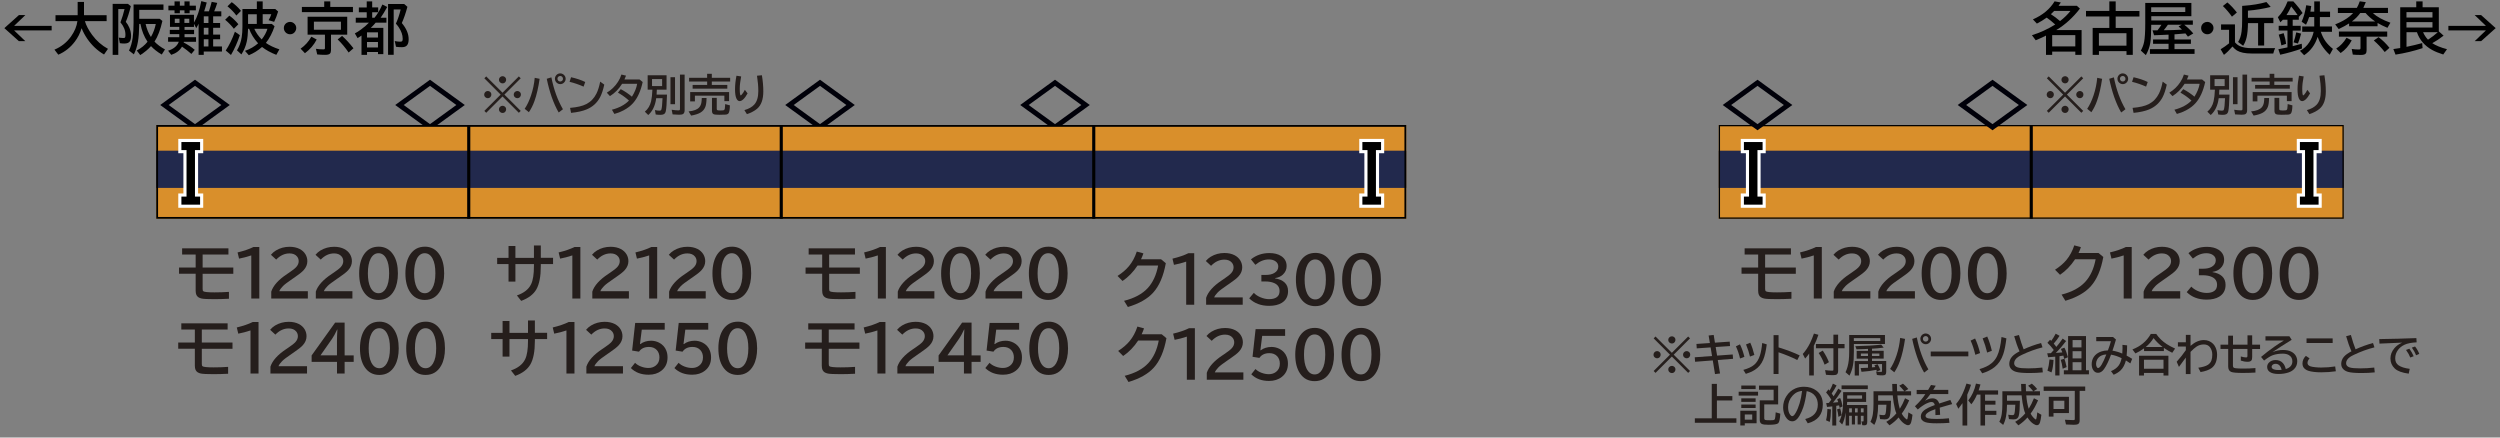 <?xml version="1.0" encoding="UTF-8"?>
<svg xmlns="http://www.w3.org/2000/svg" version="1.1" viewBox="0 0 800 140">
  <rect x="0" y="0" width="800" height="140" fill="#808080" stroke="none"/>
  <defs>
    <style>
      .cls-1 {
        fill: #251e1c;
      }

      .cls-2 {
        fill: #d98f2b;
      }

      .cls-3 {
        fill: #000009;
      }

      .cls-4 {
        stroke: #000;
      }

      .cls-4, .cls-5 {
        fill: none;
      }

      .cls-6 {
        fill: #22294d;
      }

      .cls-5 {
        stroke: #fff;
        stroke-miterlimit: 10;
        stroke-width: 2px;
      }
    </style>
  </defs>
  <!-- Generator: Adobe Illustrator 28.7.10, SVG Export Plug-In . SVG Version: 1.2.0 Build 236)  -->
  <g>
    <g id="_レイヤー_1" data-name="レイヤー_1">
      <g id="_パンタ" data-name="パンタ">
        <path class="cls-3" d="M51.26,33.6l11.14-8.09,11.14,8.09-11.14,8.09-11.14-8.09ZM62.4,39.72l8.43-6.12-8.43-6.12-8.43,6.12,8.43,6.12Z"/>
        <path class="cls-3" d="M126.46,33.6l11.14-8.09,11.14,8.09-11.14,8.09-11.14-8.09ZM137.6,39.72l8.43-6.12-8.43-6.12-8.43,6.12,8.43,6.12Z"/>
        <path class="cls-3" d="M251.26,33.6l11.14-8.09,11.14,8.09-11.14,8.09-11.14-8.09ZM262.4,39.72l8.43-6.12-8.43-6.12-8.43,6.12,8.43,6.12Z"/>
        <path class="cls-3" d="M326.46,33.6l11.14-8.09,11.14,8.09-11.14,8.09-11.14-8.09ZM337.6,39.72l8.43-6.12-8.43-6.12-8.43,6.12,8.43,6.12Z"/>
      </g>
      <g id="_塗り" data-name="塗り">
        <g>
          <rect class="cls-2" x="550" y="40" width="100" height="30"/>
          <rect class="cls-6" x="550" y="48.22" width="100" height="11.91"/>
        </g>
        <g>
          <rect class="cls-2" x="650" y="40" width="100" height="30"/>
          <rect class="cls-6" x="650" y="48.22" width="100" height="11.91"/>
        </g>
        <g>
          <rect class="cls-2" x="250" y="40" width="100" height="30"/>
          <rect class="cls-6" x="250" y="48.22" width="100" height="11.91"/>
          <rect class="cls-2" x="350" y="40" width="100" height="30"/>
          <rect class="cls-6" x="350" y="48.22" width="100" height="11.91"/>
        </g>
        <g>
          <rect class="cls-2" x="150" y="40" width="100" height="30"/>
          <rect class="cls-6" x="150" y="48.22" width="100" height="11.91"/>
        </g>
        <g>
          <rect class="cls-2" x="50" y="40" width="100" height="30"/>
          <rect class="cls-6" x="50" y="48.22" width="100" height="11.91"/>
        </g>
      </g>
      <g id="_編成外罫線" data-name="編成外罫線">
        <path d="M449.42,40.58v28.85H50.58v-28.85h398.85M450,40H50v30h400v-30h0Z"/>
        <path d="M749.59,40.41v29.18h-199.18v-29.18h199.18M750,40h-200v30h200v-30h0Z"/>
        <line class="cls-4" x1="150" y1="40" x2="150" y2="70"/>
        <line class="cls-4" x1="250" y1="40" x2="250" y2="70"/>
        <line class="cls-4" x1="350" y1="40" x2="350" y2="70"/>
      </g>
      <g id="_テキスト" data-name="テキスト">
        <path class="cls-5" d="M58.05,45.45h5.98v2.58h-1.64v14.88h1.64v2.58h-5.98v-2.58h1.64v-14.88h-1.64v-2.58Z"/>
        <path d="M58.05,45.45h5.98v2.58h-1.64v14.88h1.64v2.58h-5.98v-2.58h1.64v-14.88h-1.64v-2.58Z"/>
        <path class="cls-5" d="M441.94,48.03h-1.64v14.88h1.64v2.58h-5.98v-2.58h1.64v-14.88h-1.64v-2.58h5.98v2.58Z"/>
        <path class="cls-3" d="M551.26,33.6l11.14-8.09,11.14,8.09-11.14,8.09-11.14-8.09ZM562.4,39.72l8.43-6.12-8.43-6.12-8.43,6.12,8.43,6.12Z"/>
        <path class="cls-3" d="M626.46,33.6l11.14-8.09,11.14,8.09-11.14,8.09-11.14-8.09ZM637.6,39.72l8.43-6.12-8.43-6.12-8.43,6.12,8.43,6.12Z"/>
        <line class="cls-4" x1="650" y1="40" x2="650" y2="70"/>
        <path class="cls-5" d="M558.05,45.45h5.98v2.58h-1.64v14.88h1.64v2.58h-5.98v-2.58h1.64v-14.88h-1.64v-2.58Z"/>
        <path d="M558.05,45.45h5.98v2.58h-1.64v14.88h1.64v2.58h-5.98v-2.58h1.64v-14.88h-1.64v-2.58Z"/>
        <path class="cls-5" d="M741.95,48.03h-1.64v14.88h1.64v2.58h-5.98v-2.58h1.64v-14.88h-1.64v-2.58h5.98v2.58Z"/>
        <path d="M441.94,48.03h-1.64v14.88h1.64v2.58h-5.98v-2.58h1.64v-14.88h-1.64v-2.58h5.98v2.58Z"/>
        <path d="M741.95,48.03h-1.64v14.88h1.64v2.58h-5.98v-2.58h1.64v-14.88h-1.64v-2.58h5.98v2.58Z"/>
        <g>
          <path d="M657.96,9.62h8.15v7.93h-2.01v-1.03h-7.4v1.03h-1.98v-6.17l-.21.11c-1.07.53-2.09.99-3.08,1.4l-1.21-1.63c2.57-.79,5.06-1.93,7.45-3.41-.99-.91-1.9-1.65-2.73-2.21-1.04.74-2.08,1.38-3.14,1.91l-1.27-1.35c3.12-1.36,5.43-3.28,6.94-5.77l2,.36c-.32.48-.56.83-.73,1.06h5.85l.99.9c-2.23,2.88-4.72,5.14-7.45,6.79l-.18.11ZM659.22,6.74c1.35-1.05,2.46-2.13,3.33-3.25h-5.2c-.3.32-.66.67-1.07,1.05,1.03.66,2.01,1.4,2.94,2.21ZM656.7,11.24v3.61h7.4v-3.61h-7.4Z"/>
          <path d="M677.01,8.93h5.48v8.62h-2.01v-1.18h-8.82v1.18h-2.01v-8.62h5.34v-3.66h-7.47v-1.77h7.47V.45h2.03v3.06h7.6v1.77h-7.6v3.66ZM680.47,10.63h-8.82v3.98h8.82v-3.98Z"/>
          <path d="M695.84,10.99v1.63h5.25v1.39h-5.25v1.71h6.42v1.51h-14.28v-1.51h5.96v-1.71h-4.96v-1.39h4.96v-1.53l-1.77.08c-.85.04-1.81.08-2.88.11l-.48-1.57h.87c.22,0,.45,0,.71,0,.45-.56.87-1.15,1.27-1.77h-3.27c0,.14,0,.32,0,.54-.02,2.39-.12,4.12-.29,5.19-.22,1.35-.69,2.67-1.43,3.98l-1.6-1.46c.5-.88.85-1.81,1.05-2.8.24-1.22.36-3.22.36-5.99V.93h14.76v4.25h-12.83v1.36h13.3v1.37h-2.76c1.02.79,1.99,1.72,2.9,2.79l-1.71,1.03c-.31-.42-.58-.77-.8-1.04-.07,0-.16.01-.26.03-.67.08-1.54.15-2.6.22l-.62.04ZM699.29,2.32h-10.91v1.53h10.91v-1.53ZM698.17,7.92h-4.45c-.4.6-.84,1.18-1.32,1.75h.19c1.73,0,3.62-.06,5.65-.18-.33-.35-.7-.69-1.1-1.05l1.02-.52Z"/>
          <path d="M706.35,7.01c.46,0,.87.15,1.24.46.49.4.73.91.73,1.53,0,.38-.11.74-.33,1.06-.39.61-.95.91-1.67.91-.32,0-.62-.08-.9-.23-.23-.12-.42-.27-.58-.47-.32-.38-.48-.81-.48-1.3,0-.68.29-1.22.85-1.62.34-.23.72-.35,1.14-.35Z"/>
          <path d="M715.19,13.55c.47.54,1,.95,1.58,1.21.96.43,2.22.65,3.78.65h7.49c-.21.4-.41.97-.59,1.71h-6.99c-2.02,0-3.56-.32-4.63-.95-.44-.26-.92-.69-1.45-1.29-.04.05-.09.11-.15.18-.86,1.02-1.72,1.85-2.57,2.5l-1.06-1.8c.93-.56,1.83-1.19,2.7-1.89v-4.34h-2.56v-1.73h4.45v5.76ZM714.22,5.33c-.9-1.27-1.86-2.4-2.9-3.4l1.44-1.15c1.01.84,2.02,1.92,3.04,3.22l-1.58,1.34ZM717.47,1.89l.47-.04c2.71-.19,5.15-.59,7.31-1.2l1.37,1.55c-2.27.6-4.7,1-7.28,1.21v2.28h8.14v1.71h-2.95v7.16h-1.94v-7.16h-3.24c-.03,1.88-.17,3.38-.42,4.49-.23,1.03-.6,1.95-1.12,2.76l-1.62-1.22c.58-.9.95-2.02,1.12-3.36.12-.92.18-2.17.18-3.75V1.89Z"/>
          <path d="M735.62,5.41v.91h-1.96v1.94h2.56v1.53h-2.56v4.98c.87-.21,1.84-.47,2.9-.77l.09,1.51c-2.11.77-4.44,1.44-6.98,2l-.6-1.75c1.05-.19,2.02-.39,2.92-.6v-5.38h-2.81v-1.53h2.81v-1.94h-1.47c-.25.28-.51.55-.8.83l-.81-1.62c1.27-1.28,2.31-2.98,3.13-5.08h1.82c1.24,1.33,2.22,2.57,2.96,3.73l-1.2,1.23ZM730.03,14.52l-.06-.33c-.21-1.2-.47-2.23-.78-3.1l1.58-.48c.4,1.24.66,2.38.77,3.42l-1.51.5ZM735.24,4.83c-.52-.8-1.21-1.73-2.06-2.77-.42.96-.93,1.88-1.51,2.77h3.57ZM733.95,13.55c.33-.96.62-2.02.85-3.19l1.55.4c-.32,1.27-.65,2.32-1.01,3.16l-1.39-.36ZM740.56,3.73V.45h1.8v3.28h3.26v1.73h-3.26v3h3.87v1.71h-3.57c.4,1.18.89,2.18,1.47,3,.62.87,1.42,1.7,2.41,2.48l-1.04,1.87c-1.08-.98-1.99-2.09-2.73-3.3-.4-.64-.78-1.45-1.13-2.43-.8,2.53-2.24,4.49-4.32,5.88l-1.34-1.41c1.24-.65,2.26-1.58,3.04-2.8.63-.99,1.08-2.08,1.35-3.28h-3.66v-1.71h3.85v-3h-1.64c-.29.92-.62,1.73-1,2.44l-1.4-.96c.64-1.34,1.13-3.09,1.47-5.27l1.6.25c-.08.68-.17,1.28-.26,1.8h1.24Z"/>
          <path d="M759.27,4.15c1.32,1.21,3.21,2.25,5.66,3.12l-.95,1.63c-1.24-.51-2.29-1.03-3.16-1.55v1.05h-9.11v-.91c-.81.53-1.92,1.14-3.33,1.81l-1.12-1.49c1.93-.78,3.45-1.62,4.56-2.53.38-.31.77-.69,1.18-1.12h-4.88v-1.65h6.08c.33-.57.64-1.27.92-2.09l1.94.27c-.26.66-.52,1.27-.79,1.82h7.88v1.65h-4.9ZM747.58,15.55c1.34-.84,2.44-2,3.3-3.47l1.67.84c-.91,1.71-2.09,3.06-3.54,4.05l-1.42-1.42ZM757.31,11.73v4.34c0,.48-.09.83-.27,1.06-.23.3-.76.45-1.57.45-1.01,0-1.87-.04-2.58-.11l-.34-1.81c.73.12,1.48.18,2.26.18.26,0,.42-.04.47-.12.05-.07.08-.21.08-.41v-3.57h-6.91v-1.65h15.46v1.65h-6.59ZM756.98,4.15h-1.69c-.7,1-1.6,1.91-2.69,2.72h7.45c-1.2-.83-2.23-1.73-3.08-2.72ZM763.12,16.65c-1.13-1.43-2.3-2.66-3.51-3.69l1.53-1.08c1.31,1,2.47,2.14,3.49,3.43l-1.51,1.34Z"/>
          <path d="M778.32,13.81c1.15.76,2.73,1.41,4.72,1.93l-1.2,1.7c-1.48-.47-2.67-.96-3.55-1.45-2.41-1.34-4.03-3.23-4.87-5.68h-3.34v4.68c1.79-.37,3.46-.77,5.02-1.2l.13,1.61c-2.75.91-5.64,1.61-8.66,2.08l-.7-1.78c.5-.06,1.23-.18,2.2-.33V2.32h5.13V.45h2.03v1.87h5.19v7.72l1.53,1.37c-1.19.93-2.4,1.73-3.62,2.4ZM778.39,5.6v-1.71h-8.32v1.71h8.32ZM778.39,8.82v-1.74h-8.32v1.74h8.32ZM776.96,12.7c1.19-.77,2.23-1.57,3.13-2.39h-4.7c.38.89.9,1.69,1.57,2.39Z"/>
          <path d="M791.9,4.83h2.06l4.66,4.17-4.66,4.17h-2.06l3.6-3.45h-12.02v-1.44h12.02l-3.6-3.45Z"/>
        </g>
        <g>
          <path d="M6.05,4.83h2.06l-3.6,3.45h12.02v1.44H4.5l3.6,3.45h-2.06L1.39,9l4.66-4.17Z"/>
          <path d="M27.17,6.77c.4,1.37,1.17,2.83,2.3,4.38,1.38,1.89,3.07,3.38,5.08,4.48l-1.26,1.81c-2.13-1.25-3.9-2.92-5.33-4.98-.77-1.12-1.38-2.27-1.85-3.44-.46,1.57-1.18,3-2.15,4.28-1.43,1.9-3.2,3.3-5.3,4.2l-1.24-1.61c2.2-.92,3.98-2.34,5.33-4.25,1.14-1.62,1.81-3.24,2.02-4.87h-7.01v-1.91h7.09V.62h2.03v4.24h7.24v1.91h-6.97Z"/>
          <path d="M40.25,6.99c.46.54.85,1.18,1.16,1.92.35.84.53,1.69.53,2.54,0,.77-.12,1.36-.37,1.75-.31.49-.91.73-1.79.73-.47,0-.95-.04-1.43-.11l-.34-1.78.33.04c.54.06.91.09,1.12.09.29,0,.48-.06.55-.17.09-.14.13-.44.13-.9,0-1.37-.53-2.68-1.6-3.96l.1-.26c.43-1.11.84-2.43,1.21-3.97h-2v14.64h-1.8V1.24h4.9l.91.74c-.5,2.03-1.03,3.7-1.61,5.01ZM44.55,7.66v.2c-.03,2.26-.17,4.1-.42,5.53-.25,1.43-.68,2.77-1.29,4.01l-1.56-1.22c.56-1.17.95-2.53,1.17-4.06.19-1.35.29-2.96.29-4.85V1.42h9.57v1.73h-7.75v2.86h6.53l.88.69c-.64,2.82-1.48,5.03-2.53,6.62.89.94,2.01,1.77,3.36,2.5l-1.04,1.63c-1.38-.81-2.53-1.71-3.44-2.69-.84.97-1.99,1.93-3.44,2.87l-1.12-1.46c1.43-.77,2.58-1.71,3.45-2.81-1.1-1.63-1.86-3.53-2.27-5.7h-.39ZM48.29,11.84c.75-1.31,1.27-2.7,1.56-4.17h-3.25c.35,1.58.92,2.97,1.7,4.17Z"/>
          <path d="M65.34,3.63h1.51c.32-.94.61-1.96.89-3.04l1.78.34c-.29.95-.6,1.8-.93,2.56l-.06.14h2.29v1.6h-2.61v2.14h2.23v1.53h-2.23v2.18h2.23v1.48h-2.23v2.31h2.82v1.63h-5.83v1.05h-1.65V7.59c-.22.47-.47.95-.76,1.42l-.72-1.42v1.02h-3.02v.95h3.06v1.37h-3.06v.98h3.68v1.46h-3.9c-.02.07-.04.14-.06.22,1.39.73,2.57,1.52,3.55,2.36l-1.08,1.31c-.91-.81-1.91-1.59-3-2.34-.7,1.23-1.84,2.11-3.44,2.63l-1.01-1.32c1.8-.58,2.94-1.54,3.42-2.87h-3.42v-1.46h3.58v-.98h-3.04v-1.37h3.04v-.95h-2.98v-3.86h7.68v2.51c1.02-1.73,1.8-4.03,2.34-6.89l1.74.44c-.25,1.01-.52,1.95-.82,2.82ZM55.85,1.82V.45h1.7v1.37h1.48V.45h1.65v1.37h2v1.48h-2v.95h-1.65v-.95h-1.48v.95h-1.7v-.95h-1.96v-1.48h1.96ZM57.44,5.99h-1.51v1.34h1.51v-1.34ZM59.01,5.99v1.34h1.56v-1.34h-1.56ZM65.21,5.23v2.14h1.49v-2.14h-1.49ZM65.21,8.9v2.18h1.49v-2.18h-1.49ZM65.21,12.56v2.31h1.49v-2.31h-1.49Z"/>
          <path d="M74.84,9.21c-.84-1.08-1.77-2.04-2.8-2.89l1.35-1.32c1.01.72,1.98,1.64,2.89,2.75l-1.44,1.46ZM72.24,16.16c1.1-1.65,2.08-3.66,2.93-6.01l1.59,1.1c-.79,2.34-1.73,4.45-2.85,6.34l-1.67-1.42ZM75.64,4.97c-.77-1.05-1.72-2.03-2.85-2.95l1.37-1.33c1.1.79,2.08,1.72,2.95,2.79l-1.48,1.49ZM85.08,13.73c1.13.8,2.57,1.49,4.32,2.06l-.98,1.76c-1.85-.73-3.37-1.57-4.57-2.52-1.24,1.11-2.65,1.99-4.23,2.64l-1.23-1.39c1.62-.57,3.02-1.38,4.2-2.42-1.34-1.48-2.29-3.02-2.87-4.64h-.34c-.04,1.58-.18,2.95-.42,4.1-.3,1.42-.88,2.79-1.71,4.09l-1.42-1.3c.77-1.26,1.28-2.67,1.52-4.23.15-.97.23-2.07.23-3.28V2.89h4.61V.45h1.87v2.44h4.03l.91.79c-.36,1.21-.79,2.31-1.27,3.31l-1.78-.53c.39-.63.67-1.27.86-1.91h-2.75v3.1h2.92l.88.76c-.7,2.09-1.62,3.86-2.76,5.31ZM82.17,4.56h-2.79v3.1h2.79v-3.1ZM83.74,12.62c.88-1.12,1.5-2.26,1.84-3.41h-4.21c.55,1.24,1.34,2.38,2.37,3.41Z"/>
          <path d="M92.83,7.01c.46,0,.87.15,1.24.46.49.4.73.91.73,1.53,0,.38-.11.74-.33,1.06-.39.61-.95.91-1.67.91-.32,0-.62-.08-.91-.23-.23-.12-.42-.27-.58-.47-.32-.38-.48-.81-.48-1.3,0-.68.28-1.22.85-1.62.34-.23.72-.35,1.14-.35Z"/>
          <path d="M96.19,15.57c1.46-1.01,2.6-2.29,3.44-3.83l1.71.9c-.85,1.68-2.1,3.14-3.76,4.39l-1.39-1.46ZM105.69,2.21h7.25v1.67h-16.34v-1.67h7.15V.45h1.94v1.77ZM111.11,5.36v5.74h-5.19v4.94c0,.5-.11.87-.33,1.1-.26.28-.79.41-1.57.41-.84,0-1.68-.04-2.52-.13l-.4-1.8c.81.12,1.62.18,2.43.18.23,0,.37-.06.41-.17.02-.05.04-.13.04-.23v-4.31h-5.55v-5.74h12.67ZM100.45,6.94v2.58h8.65v-2.58h-8.65ZM111.56,16.81c-1.05-1.55-2.22-2.95-3.51-4.2l1.42-1.12c1.25,1.12,2.47,2.45,3.64,3.96l-1.55,1.35Z"/>
          <path d="M119.86,5.67c.97-1.22,1.8-2.63,2.5-4.23l1.55.79c-.76,1.38-1.46,2.52-2.1,3.44h1.85v1.58h-3.45s-.06.06-.09.11c-.29.38-.78.89-1.47,1.56h4.02v8.4h-1.71v-.67h-3.51v.91h-1.77v-6.18c-.4.28-.82.55-1.25.82l-.88-1.51c.62-.32,1.29-.74,2-1.27,1.03-.76,1.87-1.48,2.5-2.16h-4.21v-1.58h3.51v-1.75h-2.52v-1.55h2.52V.45h1.75v1.92h1.92v1.55h-1.92v1.75h.76ZM117.44,10.34v1.67h3.51v-1.67h-3.51ZM117.44,13.43v1.76h3.51v-1.76h-3.51ZM128.58,7.37c1.46,1.74,2.19,3.46,2.19,5.17,0,.88-.17,1.53-.52,1.95-.33.4-.87.61-1.63.61-.62,0-1.25-.04-1.9-.12l-.4-1.84c.67.13,1.25.2,1.73.2.36,0,.58-.08.68-.23.09-.13.13-.38.13-.73,0-1.17-.42-2.39-1.26-3.65-.23-.36-.54-.74-.92-1.16.62-1.34,1.13-2.85,1.53-4.54h-2.23v14.51h-1.8V1.29h5.17l1.02.89c-.54,2.03-1.14,3.76-1.79,5.19Z"/>
        </g>
        <g>
          <path class="cls-1" d="M58.28,79.46h14.82v2h-8.26v4.15h9.82v2h-9.82v4.84c0,.36.06.61.2.73.25.25,1.45.38,3.59.38,1.52,0,3.06-.05,4.63-.16v2.2c-1.63.08-3.17.13-4.62.13-2.15,0-3.52-.06-4.12-.2-.84-.18-1.4-.56-1.67-1.15-.16-.35-.24-.79-.24-1.34v-5.44h-5.32v-2h5.32v-4.15h-4.33v-2Z"/>
          <path class="cls-1" d="M80.41,95.53v-13.8c-1.38.46-2.68.8-3.91,1.03l-.48-1.98c2.06-.5,3.76-1.08,5.08-1.74h1.88v16.49h-2.57Z"/>
          <path class="cls-1" d="M86.8,95.53v-2.21c.62-1.92,2.3-3.8,5.06-5.63l.54-.36c1.19-.79,2-1.43,2.44-1.93.49-.56.74-1.17.74-1.82,0-.59-.18-1.09-.54-1.52-.53-.64-1.33-.97-2.39-.97-1.58,0-3,.66-4.27,1.98l-1.68-1.54c.44-.54.97-1,1.58-1.37,1.31-.79,2.77-1.19,4.38-1.19,1.25,0,2.33.24,3.25.71.79.42,1.41.98,1.84,1.7.4.68.6,1.41.6,2.2,0,1.04-.39,1.99-1.18,2.87-.53.59-1.51,1.38-2.96,2.36l-.62.42c-1.53,1.04-2.54,1.8-3.03,2.3-.6.61-1,1.16-1.19,1.65h9.14v2.34h-11.7Z"/>
          <path class="cls-1" d="M101.06,95.53v-2.21c.62-1.92,2.3-3.8,5.06-5.63l.54-.36c1.19-.79,2-1.43,2.44-1.93.49-.56.74-1.17.74-1.82,0-.59-.18-1.09-.54-1.52-.53-.64-1.33-.97-2.39-.97-1.58,0-3,.66-4.27,1.98l-1.68-1.54c.44-.54.97-1,1.58-1.37,1.31-.79,2.77-1.19,4.38-1.19,1.25,0,2.33.24,3.25.71.79.42,1.41.98,1.84,1.7.4.68.6,1.41.6,2.2,0,1.04-.39,1.99-1.18,2.87-.53.59-1.51,1.38-2.96,2.36l-.62.42c-1.53,1.04-2.54,1.8-3.03,2.3-.6.61-1,1.16-1.19,1.65h9.14v2.34h-11.7Z"/>
          <path class="cls-1" d="M121.14,78.93c2.05,0,3.64.89,4.77,2.67.94,1.48,1.42,3.44,1.42,5.87,0,2.22-.4,4.05-1.2,5.49-1.11,2.01-2.78,3.02-5.01,3.02-2,0-3.56-.83-4.68-2.5-1.01-1.5-1.51-3.5-1.51-6.01s.54-4.66,1.62-6.18c1.12-1.57,2.65-2.35,4.6-2.35ZM121.11,81.03c-1.05,0-1.89.58-2.5,1.74-.59,1.13-.89,2.7-.89,4.7,0,1.87.27,3.36.81,4.47.62,1.26,1.48,1.89,2.6,1.89.98,0,1.77-.51,2.37-1.52.68-1.14,1.02-2.75,1.02-4.84s-.29-3.54-.88-4.68c-.61-1.17-1.46-1.76-2.53-1.76Z"/>
          <path class="cls-1" d="M135.94,78.93c2.05,0,3.64.89,4.77,2.67.94,1.48,1.42,3.44,1.42,5.87,0,2.22-.4,4.05-1.2,5.49-1.11,2.01-2.78,3.02-5.01,3.02-2,0-3.56-.83-4.68-2.5-1.01-1.5-1.51-3.5-1.51-6.01s.54-4.66,1.62-6.18c1.12-1.57,2.65-2.35,4.6-2.35ZM135.91,81.03c-1.05,0-1.89.58-2.5,1.74-.59,1.13-.89,2.7-.89,4.7,0,1.87.27,3.36.81,4.47.62,1.26,1.48,1.89,2.6,1.89.98,0,1.77-.51,2.37-1.52.68-1.14,1.02-2.75,1.02-4.84s-.29-3.54-.88-4.68c-.61-1.17-1.46-1.76-2.53-1.76Z"/>
          <path class="cls-1" d="M58.02,103.46h14.82v2h-8.26v4.15h9.82v2h-9.82v4.84c0,.36.06.61.2.73.25.25,1.45.38,3.59.38,1.52,0,3.06-.05,4.63-.16v2.2c-1.63.08-3.17.13-4.62.13-2.15,0-3.52-.07-4.12-.2-.84-.18-1.4-.56-1.67-1.15-.16-.35-.24-.79-.24-1.34v-5.44h-5.32v-2h5.32v-4.15h-4.33v-2Z"/>
          <path class="cls-1" d="M80.16,119.54v-13.8c-1.38.46-2.68.8-3.91,1.03l-.48-1.98c2.06-.5,3.76-1.08,5.08-1.74h1.88v16.49h-2.57Z"/>
          <path class="cls-1" d="M86.54,119.54v-2.21c.62-1.92,2.3-3.8,5.06-5.63l.54-.36c1.19-.79,2-1.43,2.44-1.93.49-.56.74-1.17.74-1.82,0-.59-.18-1.09-.54-1.52-.53-.64-1.33-.97-2.39-.97-1.58,0-3,.66-4.27,1.98l-1.68-1.54c.44-.54.97-1,1.58-1.37,1.31-.79,2.77-1.19,4.38-1.19,1.25,0,2.33.24,3.25.71.79.42,1.41.98,1.84,1.7.4.68.6,1.41.6,2.2,0,1.04-.39,1.99-1.18,2.87-.53.59-1.51,1.38-2.96,2.36l-.62.42c-1.53,1.04-2.54,1.8-3.03,2.3-.6.61-1,1.16-1.19,1.65h9.14v2.34h-11.7Z"/>
          <path class="cls-1" d="M107.24,103.24h3.04v10.48h2.9v2.08h-2.9v3.74h-2.44v-3.74h-8.12v-2.06l7.52-10.5ZM107.83,113.71v-4.64c0-1.06.05-2.27.14-3.62h-.08c-.63,1.34-1.17,2.33-1.62,2.96l-3.71,5.3h5.27Z"/>
          <path class="cls-1" d="M121.4,102.93c2.05,0,3.64.89,4.77,2.67.94,1.48,1.42,3.44,1.42,5.87,0,2.22-.4,4.05-1.2,5.49-1.11,2.01-2.78,3.02-5.01,3.02-2,0-3.56-.83-4.68-2.5-1.01-1.5-1.51-3.5-1.51-6.01s.54-4.67,1.62-6.18c1.12-1.57,2.65-2.35,4.6-2.35ZM121.37,105.03c-1.05,0-1.89.58-2.5,1.74-.59,1.13-.89,2.7-.89,4.7,0,1.87.27,3.36.81,4.47.62,1.26,1.48,1.89,2.6,1.89.98,0,1.77-.51,2.37-1.52.68-1.14,1.02-2.75,1.02-4.84s-.29-3.54-.88-4.68c-.61-1.17-1.46-1.76-2.53-1.76Z"/>
          <path class="cls-1" d="M136.2,102.93c2.05,0,3.64.89,4.77,2.67.94,1.48,1.42,3.44,1.42,5.87,0,2.22-.4,4.05-1.2,5.49-1.11,2.01-2.78,3.02-5.01,3.02-2,0-3.56-.83-4.68-2.5-1.01-1.5-1.51-3.5-1.51-6.01s.54-4.67,1.62-6.18c1.12-1.57,2.65-2.35,4.6-2.35ZM136.17,105.03c-1.05,0-1.89.58-2.5,1.74-.59,1.13-.89,2.7-.89,4.7,0,1.87.27,3.36.81,4.47.62,1.26,1.48,1.89,2.6,1.89.98,0,1.77-.51,2.37-1.52.68-1.14,1.02-2.75,1.02-4.84s-.29-3.54-.88-4.68c-.61-1.17-1.46-1.76-2.53-1.76Z"/>
        </g>
        <g>
          <path class="cls-1" d="M371.54,82.96l1.52,1.26c-.74,4.11-2.09,7.26-4.05,9.43-1.79,1.98-4.49,3.51-8.09,4.59l-1.22-1.98c3.3-.83,5.81-2.18,7.54-4.04,1.67-1.8,2.79-4.22,3.36-7.26h-6.58c-1.37,2.07-2.97,3.72-4.81,4.96l-1.6-1.62c1.5-.96,2.72-2.01,3.66-3.14,1.07-1.29,1.9-2.84,2.5-4.66l2.12.58c-.23.68-.49,1.31-.76,1.88h6.42Z"/>
          <path class="cls-1" d="M379.58,97.52v-13.8c-1.38.46-2.68.8-3.91,1.03l-.48-1.98c2.06-.5,3.76-1.08,5.08-1.74h1.88v16.49h-2.57Z"/>
          <path class="cls-1" d="M385.96,97.52v-2.21c.62-1.92,2.3-3.8,5.06-5.63l.54-.36c1.18-.79,2-1.43,2.44-1.93.5-.56.74-1.17.74-1.82,0-.59-.18-1.09-.54-1.52-.53-.64-1.33-.97-2.39-.97-1.58,0-3,.66-4.27,1.98l-1.68-1.54c.44-.54.97-1,1.58-1.37,1.31-.79,2.77-1.19,4.38-1.19,1.25,0,2.33.24,3.25.71.79.42,1.41.98,1.84,1.7.4.68.6,1.41.6,2.2,0,1.04-.39,1.99-1.18,2.87-.53.59-1.51,1.38-2.96,2.36l-.62.42c-1.53,1.04-2.54,1.8-3.03,2.3-.6.61-1,1.16-1.19,1.65h9.14v2.34h-11.7Z"/>
          <path class="cls-1" d="M403.65,87.98h1.36c1.15,0,2.07-.21,2.76-.62.85-.5,1.28-1.19,1.28-2.06,0-.72-.31-1.3-.94-1.72-.55-.37-1.24-.56-2.07-.56-1.5,0-2.94.57-4.32,1.72l-1.42-1.75c1.67-1.34,3.64-2.01,5.91-2.01,1.52,0,2.76.31,3.74.94,1.18.76,1.77,1.84,1.77,3.23,0,1.07-.41,1.98-1.22,2.74-.63.59-1.46.95-2.5,1.1v.08c1.34.22,2.37.66,3.08,1.33.74.69,1.1,1.61,1.1,2.76,0,1.68-.68,2.94-2.04,3.77-1.02.62-2.36.94-4.02.94-2.62,0-4.74-.8-6.37-2.4l1.47-1.76c.52.55,1.19,1.01,2.01,1.37,1,.44,1.96.65,2.9.65,1.05,0,1.88-.22,2.47-.66.57-.42.86-1.07.86-1.94,0-1.2-.58-2.05-1.73-2.55-.78-.34-1.71-.51-2.79-.51h-1.3v-2.1Z"/>
          <path class="cls-1" d="M420.9,80.92c2.05,0,3.64.89,4.77,2.67.94,1.48,1.42,3.44,1.42,5.87,0,2.22-.4,4.05-1.2,5.49-1.11,2.01-2.78,3.02-5.01,3.02-2,0-3.56-.83-4.68-2.5-1.01-1.5-1.51-3.5-1.51-6.01s.54-4.66,1.62-6.18c1.12-1.57,2.65-2.35,4.6-2.35ZM420.87,83.02c-1.05,0-1.89.58-2.5,1.74-.59,1.13-.89,2.7-.89,4.7,0,1.87.27,3.36.81,4.47.62,1.26,1.48,1.89,2.6,1.89.98,0,1.77-.51,2.37-1.52.68-1.14,1.02-2.75,1.02-4.84s-.29-3.54-.88-4.68c-.61-1.17-1.46-1.76-2.53-1.76Z"/>
          <path class="cls-1" d="M435.7,80.92c2.05,0,3.64.89,4.77,2.67.94,1.48,1.42,3.44,1.42,5.87,0,2.22-.4,4.05-1.2,5.49-1.11,2.01-2.78,3.02-5.01,3.02-2,0-3.56-.83-4.68-2.5-1.01-1.5-1.51-3.5-1.51-6.01s.54-4.66,1.62-6.18c1.12-1.57,2.65-2.35,4.6-2.35ZM435.67,83.02c-1.05,0-1.89.58-2.5,1.74-.59,1.13-.89,2.7-.89,4.7,0,1.87.27,3.36.81,4.47.62,1.26,1.48,1.89,2.6,1.89.98,0,1.77-.51,2.37-1.52.68-1.14,1.02-2.75,1.02-4.84s-.29-3.54-.88-4.68c-.61-1.17-1.46-1.76-2.53-1.76Z"/>
          <path class="cls-1" d="M371.74,106.96l1.52,1.26c-.74,4.12-2.09,7.26-4.05,9.43-1.79,1.98-4.49,3.51-8.09,4.59l-1.22-1.98c3.3-.83,5.81-2.18,7.54-4.04,1.67-1.8,2.79-4.21,3.36-7.26h-6.58c-1.37,2.07-2.97,3.72-4.81,4.96l-1.6-1.62c1.5-.96,2.72-2.01,3.66-3.14,1.07-1.29,1.9-2.84,2.5-4.66l2.12.58c-.23.68-.49,1.31-.76,1.88h6.42Z"/>
          <path class="cls-1" d="M379.79,121.52v-13.8c-1.38.46-2.68.8-3.91,1.03l-.48-1.98c2.06-.5,3.76-1.08,5.08-1.74h1.88v16.49h-2.57Z"/>
          <path class="cls-1" d="M386.17,121.52v-2.21c.62-1.92,2.3-3.8,5.06-5.63l.54-.36c1.18-.79,2-1.43,2.44-1.93.5-.56.74-1.17.74-1.82,0-.59-.18-1.09-.54-1.52-.53-.64-1.33-.97-2.39-.97-1.58,0-3,.66-4.27,1.98l-1.68-1.54c.44-.54.97-1,1.58-1.37,1.31-.79,2.77-1.19,4.38-1.19,1.25,0,2.33.24,3.25.71.79.42,1.41.98,1.84,1.7.4.68.6,1.41.6,2.2,0,1.04-.39,1.99-1.18,2.87-.53.59-1.51,1.38-2.96,2.36l-.62.42c-1.53,1.04-2.54,1.8-3.03,2.3-.6.61-1,1.16-1.19,1.65h9.14v2.34h-11.7Z"/>
          <path class="cls-1" d="M401.78,105.32h9.46v2.16h-7.34l-.58,4.62h.08c1-.72,2.16-1.08,3.49-1.08.9,0,1.75.21,2.55.62,1.11.57,1.89,1.43,2.33,2.59.25.65.37,1.37.37,2.17,0,1.78-.66,3.19-1.97,4.22-1.09.85-2.46,1.28-4.08,1.28-2.36,0-4.25-.71-5.68-2.13l1.34-1.68c.52.51,1.16.91,1.9,1.19.81.31,1.61.46,2.4.46.89,0,1.65-.25,2.29-.74.81-.63,1.21-1.5,1.21-2.62,0-.97-.28-1.76-.84-2.37-.61-.66-1.44-1-2.51-1-1.45,0-2.52.51-3.19,1.52l-2.2-.36.98-8.84Z"/>
          <path class="cls-1" d="M420.69,104.92c2.05,0,3.64.89,4.77,2.67.94,1.48,1.42,3.44,1.42,5.87,0,2.22-.4,4.05-1.2,5.49-1.11,2.01-2.78,3.02-5.01,3.02-2,0-3.56-.83-4.68-2.5-1.01-1.5-1.51-3.5-1.51-6.01s.54-4.66,1.62-6.18c1.12-1.57,2.65-2.35,4.6-2.35ZM420.67,107.02c-1.05,0-1.89.58-2.5,1.74-.59,1.13-.89,2.7-.89,4.7,0,1.87.27,3.36.81,4.47.62,1.26,1.48,1.89,2.6,1.89.98,0,1.77-.51,2.37-1.52.68-1.14,1.02-2.75,1.02-4.84s-.29-3.54-.88-4.68c-.61-1.17-1.46-1.76-2.53-1.76Z"/>
          <path class="cls-1" d="M435.5,104.92c2.05,0,3.64.89,4.77,2.67.94,1.48,1.42,3.44,1.42,5.87,0,2.22-.4,4.05-1.2,5.49-1.11,2.01-2.78,3.02-5.01,3.02-2,0-3.56-.83-4.68-2.5-1.01-1.5-1.51-3.5-1.51-6.01s.54-4.66,1.62-6.18c1.12-1.57,2.65-2.35,4.6-2.35ZM435.47,107.02c-1.05,0-1.89.58-2.5,1.74-.59,1.13-.89,2.7-.89,4.7,0,1.87.27,3.36.81,4.47.62,1.26,1.48,1.89,2.6,1.89.98,0,1.77-.51,2.37-1.52.68-1.14,1.02-2.75,1.02-4.84s-.29-3.54-.88-4.68c-.61-1.17-1.46-1.76-2.53-1.76Z"/>
        </g>
        <g>
          <path class="cls-1" d="M170.86,78.55h2.2v3.95h3.92v2h-3.92v.62c0,3.32-.48,5.81-1.43,7.48-.92,1.6-2.54,2.83-4.85,3.68l-1.37-1.74c2.27-.78,3.78-1.99,4.55-3.61.6-1.26.9-3.18.9-5.78v-.64h-5.93v5.6h-2.2v-5.6h-3.64v-2h3.64v-3.8h2.2v3.8h5.93v-3.95Z"/>
          <path class="cls-1" d="M183.15,95.53v-13.8c-1.38.46-2.68.8-3.91,1.03l-.48-1.98c2.06-.5,3.76-1.08,5.08-1.74h1.88v16.49h-2.57Z"/>
          <path class="cls-1" d="M189.54,95.53v-2.21c.62-1.92,2.3-3.8,5.06-5.63l.54-.36c1.19-.79,2-1.43,2.44-1.93.49-.56.74-1.17.74-1.82,0-.59-.18-1.09-.54-1.52-.53-.64-1.33-.97-2.39-.97-1.58,0-3,.66-4.27,1.98l-1.68-1.54c.44-.54.97-1,1.58-1.37,1.31-.79,2.77-1.19,4.38-1.19,1.25,0,2.33.24,3.25.71.79.42,1.41.98,1.84,1.7.4.68.6,1.41.6,2.2,0,1.04-.39,1.99-1.18,2.87-.53.59-1.51,1.38-2.96,2.36l-.62.42c-1.53,1.04-2.54,1.8-3.03,2.3-.6.61-1,1.16-1.19,1.65h9.14v2.34h-11.7Z"/>
          <path class="cls-1" d="M207.73,95.53v-13.8c-1.38.46-2.68.8-3.91,1.03l-.48-1.98c2.06-.5,3.76-1.08,5.08-1.74h1.88v16.49h-2.57Z"/>
          <path class="cls-1" d="M214.12,95.53v-2.21c.62-1.92,2.3-3.8,5.06-5.63l.54-.36c1.19-.79,2-1.43,2.44-1.93.49-.56.74-1.17.74-1.82,0-.59-.18-1.09-.54-1.52-.53-.64-1.33-.97-2.39-.97-1.58,0-3,.66-4.27,1.98l-1.68-1.54c.44-.54.97-1,1.58-1.37,1.31-.79,2.77-1.19,4.38-1.19,1.25,0,2.33.24,3.25.71.79.42,1.41.98,1.84,1.7.4.68.6,1.41.6,2.2,0,1.04-.39,1.99-1.18,2.87-.53.59-1.51,1.38-2.96,2.36l-.62.42c-1.53,1.04-2.54,1.8-3.03,2.3-.6.61-1,1.16-1.19,1.65h9.14v2.34h-11.7Z"/>
          <path class="cls-1" d="M234.19,78.93c2.05,0,3.64.89,4.77,2.67.94,1.48,1.42,3.44,1.42,5.87,0,2.22-.4,4.05-1.2,5.49-1.11,2.01-2.78,3.02-5.01,3.02-2,0-3.56-.83-4.68-2.5-1.01-1.5-1.51-3.5-1.51-6.01s.54-4.66,1.62-6.18c1.12-1.57,2.65-2.35,4.6-2.35ZM234.17,81.03c-1.05,0-1.89.58-2.5,1.74-.59,1.13-.89,2.7-.89,4.7,0,1.87.27,3.36.81,4.47.62,1.26,1.48,1.89,2.6,1.89.98,0,1.77-.51,2.37-1.52.68-1.14,1.02-2.75,1.02-4.84s-.29-3.54-.88-4.68c-.61-1.17-1.46-1.76-2.53-1.76Z"/>
          <path class="cls-1" d="M168.96,102.55h2.2v3.95h3.92v2h-3.92v.62c0,3.32-.48,5.81-1.43,7.48-.92,1.6-2.54,2.83-4.85,3.68l-1.37-1.74c2.27-.78,3.78-1.99,4.55-3.61.6-1.26.9-3.18.9-5.78v-.64h-5.93v5.6h-2.2v-5.6h-3.64v-2h3.64v-3.8h2.2v3.8h5.93v-3.95Z"/>
          <path class="cls-1" d="M181.26,119.54v-13.8c-1.38.46-2.68.8-3.91,1.03l-.48-1.98c2.06-.5,3.76-1.08,5.08-1.74h1.88v16.49h-2.57Z"/>
          <path class="cls-1" d="M187.64,119.54v-2.21c.62-1.92,2.3-3.8,5.06-5.63l.54-.36c1.19-.79,2-1.43,2.44-1.93.49-.56.74-1.17.74-1.82,0-.59-.18-1.09-.54-1.52-.53-.64-1.33-.97-2.39-.97-1.58,0-3,.66-4.27,1.98l-1.68-1.54c.44-.54.97-1,1.58-1.37,1.31-.79,2.77-1.19,4.38-1.19,1.25,0,2.33.24,3.25.71.79.42,1.41.98,1.84,1.7.4.68.6,1.41.6,2.2,0,1.04-.39,1.99-1.18,2.87-.53.59-1.51,1.38-2.96,2.36l-.62.42c-1.53,1.04-2.54,1.8-3.03,2.3-.6.61-1,1.16-1.19,1.65h9.14v2.34h-11.7Z"/>
          <path class="cls-1" d="M203.25,103.33h9.46v2.16h-7.34l-.58,4.62h.08c1-.72,2.16-1.08,3.49-1.08.9,0,1.75.21,2.55.62,1.11.57,1.89,1.43,2.33,2.59.25.65.37,1.37.37,2.17,0,1.78-.66,3.19-1.97,4.22-1.09.85-2.45,1.28-4.08,1.28-2.36,0-4.25-.71-5.68-2.13l1.34-1.68c.52.51,1.16.91,1.9,1.19.81.31,1.61.46,2.4.46.89,0,1.65-.25,2.29-.74.81-.63,1.21-1.5,1.21-2.62,0-.97-.28-1.76-.84-2.37-.61-.66-1.44-1-2.51-1-1.45,0-2.52.51-3.19,1.52l-2.2-.36.98-8.84Z"/>
          <path class="cls-1" d="M217.18,103.33h9.46v2.16h-7.34l-.58,4.62h.08c1-.72,2.16-1.08,3.49-1.08.9,0,1.75.21,2.55.62,1.11.57,1.89,1.43,2.33,2.59.25.65.37,1.37.37,2.17,0,1.78-.66,3.19-1.97,4.22-1.09.85-2.45,1.28-4.08,1.28-2.36,0-4.25-.71-5.68-2.13l1.34-1.68c.52.51,1.16.91,1.9,1.19.81.31,1.61.46,2.4.46.89,0,1.65-.25,2.29-.74.81-.63,1.21-1.5,1.21-2.62,0-.97-.28-1.76-.84-2.37-.61-.66-1.44-1-2.51-1-1.45,0-2.52.51-3.19,1.52l-2.2-.36.98-8.84Z"/>
          <path class="cls-1" d="M236.09,102.93c2.05,0,3.64.89,4.77,2.67.94,1.48,1.42,3.44,1.42,5.87,0,2.22-.4,4.05-1.2,5.49-1.11,2.01-2.78,3.02-5.01,3.02-2,0-3.56-.83-4.68-2.5-1.01-1.5-1.51-3.5-1.51-6.01s.54-4.67,1.62-6.18c1.12-1.57,2.65-2.35,4.6-2.35ZM236.06,105.03c-1.05,0-1.89.58-2.5,1.74-.59,1.13-.89,2.7-.89,4.7,0,1.87.27,3.36.81,4.47.62,1.26,1.48,1.89,2.6,1.89.98,0,1.77-.51,2.37-1.52.68-1.14,1.02-2.75,1.02-4.84s-.29-3.54-.88-4.68c-.61-1.17-1.46-1.76-2.53-1.76Z"/>
        </g>
        <g>
          <path class="cls-1" d="M258.77,79.46h14.82v2h-8.26v4.15h9.82v2h-9.82v4.84c0,.36.06.61.2.73.25.25,1.45.38,3.59.38,1.52,0,3.06-.05,4.63-.16v2.2c-1.63.08-3.17.13-4.62.13-2.15,0-3.52-.06-4.12-.2-.84-.18-1.4-.56-1.67-1.15-.16-.35-.24-.79-.24-1.34v-5.44h-5.32v-2h5.32v-4.15h-4.33v-2Z"/>
          <path class="cls-1" d="M280.91,95.53v-13.8c-1.38.46-2.68.8-3.91,1.03l-.48-1.98c2.06-.5,3.76-1.08,5.08-1.74h1.88v16.49h-2.57Z"/>
          <path class="cls-1" d="M287.29,95.53v-2.21c.62-1.92,2.3-3.8,5.06-5.63l.54-.36c1.19-.79,2-1.43,2.44-1.93.49-.56.74-1.17.74-1.82,0-.59-.18-1.09-.54-1.52-.53-.64-1.33-.97-2.39-.97-1.58,0-3,.66-4.27,1.98l-1.68-1.54c.44-.54.97-1,1.58-1.37,1.31-.79,2.77-1.19,4.38-1.19,1.25,0,2.33.24,3.25.71.79.42,1.41.98,1.84,1.7.4.68.6,1.41.6,2.2,0,1.04-.39,1.99-1.18,2.87-.53.59-1.51,1.38-2.96,2.36l-.62.42c-1.53,1.04-2.54,1.8-3.03,2.3-.6.61-1,1.16-1.19,1.65h9.14v2.34h-11.7Z"/>
          <path class="cls-1" d="M307.37,78.93c2.05,0,3.64.89,4.77,2.67.94,1.48,1.42,3.44,1.42,5.87,0,2.22-.4,4.05-1.2,5.49-1.11,2.01-2.78,3.02-5.01,3.02-2,0-3.56-.83-4.68-2.5-1.01-1.5-1.51-3.5-1.51-6.01s.54-4.66,1.62-6.18c1.12-1.57,2.65-2.35,4.6-2.35ZM307.34,81.03c-1.05,0-1.89.58-2.5,1.74-.59,1.13-.89,2.7-.89,4.7,0,1.87.27,3.36.81,4.47.62,1.26,1.48,1.89,2.6,1.89.98,0,1.77-.51,2.37-1.52.68-1.14,1.02-2.75,1.02-4.84s-.29-3.54-.88-4.68c-.61-1.17-1.46-1.76-2.53-1.76Z"/>
          <path class="cls-1" d="M315.37,95.53v-2.21c.62-1.92,2.3-3.8,5.06-5.63l.54-.36c1.18-.79,2-1.43,2.44-1.93.5-.56.74-1.17.74-1.82,0-.59-.18-1.09-.54-1.52-.53-.64-1.33-.97-2.39-.97-1.58,0-3,.66-4.27,1.98l-1.68-1.54c.44-.54.97-1,1.58-1.37,1.31-.79,2.77-1.19,4.38-1.19,1.25,0,2.33.24,3.25.71.79.42,1.41.98,1.84,1.7.4.68.6,1.41.6,2.2,0,1.04-.39,1.99-1.18,2.87-.53.59-1.51,1.38-2.96,2.36l-.62.42c-1.53,1.04-2.54,1.8-3.03,2.3-.6.61-1,1.16-1.19,1.65h9.14v2.34h-11.7Z"/>
          <path class="cls-1" d="M335.45,78.93c2.05,0,3.64.89,4.77,2.67.94,1.48,1.42,3.44,1.42,5.87,0,2.22-.4,4.05-1.2,5.49-1.11,2.01-2.78,3.02-5.01,3.02-2,0-3.56-.83-4.68-2.5-1.01-1.5-1.51-3.5-1.51-6.01s.54-4.66,1.62-6.18c1.12-1.57,2.65-2.35,4.6-2.35ZM335.42,81.03c-1.05,0-1.89.58-2.5,1.74-.59,1.13-.89,2.7-.89,4.7,0,1.87.27,3.36.81,4.47.62,1.26,1.48,1.89,2.6,1.89.98,0,1.77-.51,2.37-1.52.68-1.14,1.02-2.75,1.02-4.84s-.29-3.54-.88-4.68c-.61-1.17-1.46-1.76-2.53-1.76Z"/>
          <path class="cls-1" d="M258.64,103.46h14.82v2h-8.26v4.15h9.82v2h-9.82v4.84c0,.36.06.61.2.73.25.25,1.45.38,3.59.38,1.52,0,3.06-.05,4.63-.16v2.2c-1.63.08-3.17.13-4.62.13-2.15,0-3.52-.07-4.12-.2-.84-.18-1.4-.56-1.67-1.15-.16-.35-.24-.79-.24-1.34v-5.44h-5.32v-2h5.32v-4.15h-4.33v-2Z"/>
          <path class="cls-1" d="M280.77,119.54v-13.8c-1.38.46-2.68.8-3.91,1.03l-.48-1.98c2.06-.5,3.76-1.08,5.08-1.74h1.88v16.49h-2.57Z"/>
          <path class="cls-1" d="M287.16,119.54v-2.21c.62-1.92,2.3-3.8,5.06-5.63l.54-.36c1.19-.79,2-1.43,2.44-1.93.49-.56.74-1.17.74-1.82,0-.59-.18-1.09-.54-1.52-.53-.64-1.33-.97-2.39-.97-1.58,0-3,.66-4.27,1.98l-1.68-1.54c.44-.54.97-1,1.58-1.37,1.31-.79,2.77-1.19,4.38-1.19,1.25,0,2.33.24,3.25.71.79.42,1.41.98,1.84,1.7.4.68.6,1.41.6,2.2,0,1.04-.39,1.99-1.18,2.87-.53.59-1.51,1.38-2.96,2.36l-.62.42c-1.53,1.04-2.54,1.8-3.03,2.3-.6.61-1,1.16-1.19,1.65h9.14v2.34h-11.7Z"/>
          <path class="cls-1" d="M307.86,103.24h3.04v10.48h2.9v2.08h-2.9v3.74h-2.44v-3.74h-8.11v-2.06l7.52-10.5ZM308.45,113.71v-4.64c0-1.06.05-2.27.14-3.62h-.08c-.63,1.34-1.17,2.33-1.62,2.96l-3.71,5.3h5.27Z"/>
          <path class="cls-1" d="M316.67,103.33h9.46v2.16h-7.34l-.58,4.62h.08c1-.72,2.17-1.08,3.49-1.08.91,0,1.75.21,2.55.62,1.11.57,1.89,1.43,2.33,2.59.25.65.37,1.37.37,2.17,0,1.78-.66,3.19-1.97,4.22-1.09.85-2.45,1.28-4.08,1.28-2.36,0-4.25-.71-5.68-2.13l1.34-1.68c.52.51,1.16.91,1.9,1.19.81.31,1.62.46,2.4.46.89,0,1.65-.25,2.29-.74.81-.63,1.21-1.5,1.21-2.62,0-.97-.28-1.76-.84-2.37-.61-.66-1.44-1-2.51-1-1.45,0-2.52.51-3.19,1.52l-2.2-.36.98-8.84Z"/>
          <path class="cls-1" d="M335.58,102.93c2.05,0,3.64.89,4.77,2.67.94,1.48,1.42,3.44,1.42,5.87,0,2.22-.4,4.05-1.2,5.49-1.11,2.01-2.78,3.02-5.01,3.02-2,0-3.56-.83-4.68-2.5-1.01-1.5-1.51-3.5-1.51-6.01s.54-4.67,1.62-6.18c1.12-1.57,2.65-2.35,4.6-2.35ZM335.55,105.03c-1.05,0-1.89.58-2.5,1.74-.59,1.13-.89,2.7-.89,4.7,0,1.87.27,3.36.81,4.47.62,1.26,1.48,1.89,2.6,1.89.98,0,1.77-.51,2.37-1.52.68-1.14,1.02-2.75,1.02-4.84s-.29-3.54-.88-4.68c-.61-1.17-1.46-1.76-2.53-1.76Z"/>
        </g>
        <g>
          <path class="cls-1" d="M671.54,80.97l1.52,1.26c-.74,4.11-2.09,7.26-4.05,9.43-1.79,1.98-4.49,3.51-8.09,4.59l-1.22-1.98c3.3-.83,5.81-2.18,7.54-4.04,1.67-1.8,2.79-4.22,3.36-7.26h-6.58c-1.37,2.07-2.97,3.72-4.81,4.96l-1.6-1.62c1.5-.96,2.72-2.01,3.66-3.14,1.07-1.29,1.9-2.84,2.5-4.66l2.12.58c-.23.68-.49,1.31-.76,1.88h6.42Z"/>
          <path class="cls-1" d="M679.58,95.53v-13.8c-1.38.46-2.68.8-3.91,1.03l-.48-1.98c2.06-.5,3.76-1.08,5.08-1.74h1.88v16.49h-2.57Z"/>
          <path class="cls-1" d="M685.96,95.53v-2.21c.62-1.92,2.3-3.8,5.06-5.63l.54-.36c1.18-.79,2-1.43,2.44-1.93.5-.56.74-1.17.74-1.82,0-.59-.18-1.09-.54-1.52-.53-.64-1.33-.97-2.39-.97-1.58,0-3,.66-4.27,1.98l-1.68-1.54c.44-.54.97-1,1.58-1.37,1.31-.79,2.77-1.19,4.38-1.19,1.25,0,2.33.24,3.25.71.79.42,1.41.98,1.84,1.7.4.68.6,1.41.6,2.2,0,1.04-.39,1.99-1.18,2.87-.53.59-1.51,1.38-2.96,2.36l-.62.42c-1.53,1.04-2.54,1.8-3.03,2.3-.6.61-1,1.16-1.19,1.65h9.14v2.34h-11.7Z"/>
          <path class="cls-1" d="M703.65,85.99h1.36c1.15,0,2.07-.21,2.76-.62.85-.5,1.28-1.19,1.28-2.06,0-.72-.31-1.3-.94-1.72-.55-.37-1.24-.56-2.07-.56-1.5,0-2.94.57-4.32,1.72l-1.42-1.75c1.67-1.34,3.64-2.01,5.91-2.01,1.52,0,2.76.31,3.74.94,1.18.76,1.77,1.84,1.77,3.23,0,1.07-.41,1.98-1.22,2.74-.63.59-1.46.95-2.5,1.1v.08c1.34.22,2.37.66,3.08,1.33.74.69,1.1,1.61,1.1,2.76,0,1.68-.68,2.94-2.04,3.77-1.02.62-2.36.94-4.02.94-2.62,0-4.74-.8-6.37-2.4l1.47-1.76c.52.55,1.19,1.01,2.01,1.37,1,.44,1.96.65,2.9.65,1.05,0,1.88-.22,2.47-.66.57-.42.86-1.07.86-1.94,0-1.2-.58-2.05-1.73-2.55-.78-.34-1.71-.51-2.79-.51h-1.3v-2.1Z"/>
          <path class="cls-1" d="M720.9,78.93c2.05,0,3.64.89,4.77,2.67.94,1.48,1.42,3.44,1.42,5.87,0,2.22-.4,4.05-1.2,5.49-1.11,2.01-2.78,3.02-5.01,3.02-2,0-3.56-.83-4.68-2.5-1.01-1.5-1.51-3.5-1.51-6.01s.54-4.66,1.62-6.18c1.12-1.57,2.65-2.35,4.6-2.35ZM720.87,81.03c-1.05,0-1.89.58-2.5,1.74-.59,1.13-.89,2.7-.89,4.7,0,1.87.27,3.36.81,4.47.62,1.26,1.48,1.89,2.6,1.89.98,0,1.77-.51,2.37-1.52.68-1.14,1.02-2.75,1.02-4.84s-.29-3.54-.88-4.68c-.61-1.17-1.46-1.76-2.53-1.76Z"/>
          <path class="cls-1" d="M735.7,78.93c2.05,0,3.64.89,4.77,2.67.94,1.48,1.42,3.44,1.42,5.87,0,2.22-.4,4.05-1.2,5.49-1.11,2.01-2.78,3.02-5.01,3.02-2,0-3.56-.83-4.68-2.5-1.01-1.5-1.51-3.5-1.51-6.01s.54-4.66,1.62-6.18c1.12-1.57,2.65-2.35,4.6-2.35ZM735.67,81.03c-1.05,0-1.89.58-2.5,1.74-.59,1.13-.89,2.7-.89,4.7,0,1.87.27,3.36.81,4.47.62,1.26,1.48,1.89,2.6,1.89.98,0,1.77-.51,2.37-1.52.68-1.14,1.02-2.75,1.02-4.84s-.29-3.54-.88-4.68c-.61-1.17-1.46-1.76-2.53-1.76Z"/>
        </g>
        <g>
          <path class="cls-1" d="M558.28,79.46h14.82v2h-8.26v4.15h9.82v2h-9.82v4.84c0,.36.07.61.2.73.25.25,1.45.38,3.59.38,1.52,0,3.06-.05,4.63-.16v2.2c-1.63.08-3.17.13-4.62.13-2.15,0-3.52-.06-4.12-.2-.84-.18-1.4-.56-1.67-1.15-.16-.35-.24-.79-.24-1.34v-5.44h-5.32v-2h5.32v-4.15h-4.33v-2Z"/>
          <path class="cls-1" d="M580.41,95.53v-13.8c-1.38.46-2.68.8-3.91,1.03l-.48-1.98c2.06-.5,3.76-1.08,5.08-1.74h1.88v16.49h-2.57Z"/>
          <path class="cls-1" d="M586.8,95.53v-2.21c.62-1.92,2.3-3.8,5.06-5.63l.54-.36c1.18-.79,2-1.43,2.44-1.93.5-.56.74-1.17.74-1.82,0-.59-.18-1.09-.54-1.52-.53-.64-1.33-.97-2.39-.97-1.58,0-3,.66-4.27,1.98l-1.68-1.54c.44-.54.97-1,1.58-1.37,1.31-.79,2.77-1.19,4.38-1.19,1.25,0,2.33.24,3.25.71.79.42,1.41.98,1.84,1.7.4.68.6,1.41.6,2.2,0,1.04-.39,1.99-1.18,2.87-.53.59-1.51,1.38-2.96,2.36l-.62.42c-1.53,1.04-2.54,1.8-3.03,2.3-.6.61-1,1.16-1.19,1.65h9.14v2.34h-11.7Z"/>
          <path class="cls-1" d="M601.06,95.53v-2.21c.62-1.92,2.3-3.8,5.06-5.63l.54-.36c1.19-.79,2-1.43,2.44-1.93.5-.56.74-1.17.74-1.82,0-.59-.18-1.09-.54-1.52-.53-.64-1.33-.97-2.39-.97-1.58,0-3,.66-4.27,1.98l-1.68-1.54c.44-.54.97-1,1.58-1.37,1.31-.79,2.77-1.19,4.38-1.19,1.25,0,2.33.24,3.25.71.79.42,1.41.98,1.84,1.7.4.68.6,1.41.6,2.2,0,1.04-.39,1.99-1.18,2.87-.53.59-1.51,1.38-2.96,2.36l-.62.42c-1.53,1.04-2.54,1.8-3.03,2.3-.6.61-1,1.16-1.19,1.65h9.14v2.34h-11.7Z"/>
          <path class="cls-1" d="M621.14,78.93c2.05,0,3.64.89,4.77,2.67.94,1.48,1.42,3.44,1.42,5.87,0,2.22-.4,4.05-1.2,5.49-1.11,2.01-2.78,3.02-5.01,3.02-2,0-3.56-.83-4.68-2.5-1.01-1.5-1.51-3.5-1.51-6.01s.54-4.66,1.62-6.18c1.12-1.57,2.65-2.35,4.6-2.35ZM621.11,81.03c-1.05,0-1.89.58-2.5,1.74-.59,1.13-.89,2.7-.89,4.7,0,1.87.27,3.36.81,4.47.62,1.26,1.48,1.89,2.6,1.89.98,0,1.77-.51,2.37-1.52.68-1.14,1.02-2.75,1.02-4.84s-.29-3.54-.88-4.68c-.61-1.17-1.46-1.76-2.53-1.76Z"/>
          <path class="cls-1" d="M635.94,78.93c2.05,0,3.64.89,4.77,2.67.94,1.48,1.42,3.44,1.42,5.87,0,2.22-.4,4.05-1.2,5.49-1.11,2.01-2.78,3.02-5.01,3.02-2,0-3.56-.83-4.68-2.5-1.01-1.5-1.51-3.5-1.51-6.01s.54-4.66,1.62-6.18c1.12-1.57,2.65-2.35,4.6-2.35ZM635.91,81.03c-1.05,0-1.89.58-2.5,1.74-.59,1.13-.89,2.7-.89,4.7,0,1.87.27,3.36.81,4.47.62,1.26,1.48,1.89,2.6,1.89.98,0,1.77-.51,2.37-1.52.68-1.14,1.02-2.75,1.02-4.84s-.29-3.54-.88-4.68c-.61-1.17-1.46-1.76-2.53-1.76Z"/>
        </g>
        <g>
          <path class="cls-1" d="M156.08,29.12c.19,0,.37.05.55.14.4.22.6.55.6,1,0,.2-.05.39-.15.57-.22.39-.55.59-1,.59-.26,0-.49-.08-.7-.25-.3-.23-.44-.53-.44-.9,0-.33.12-.61.36-.84.22-.21.49-.31.79-.31ZM155.59,24.45l5.22,5.22,5.22-5.22.6.6-5.22,5.22,5.22,5.22-.6.6-5.22-5.22-5.22,5.22-.6-.6,5.22-5.22-5.22-5.22.6-.6ZM160.82,24.38c.19,0,.37.05.54.14.4.22.6.55.6,1,0,.2-.05.39-.15.57-.22.39-.55.59-1,.59-.26,0-.49-.08-.7-.25-.3-.23-.44-.53-.44-.9,0-.33.12-.61.37-.84.22-.21.48-.31.79-.31ZM160.82,33.85c.19,0,.37.05.54.14.4.22.6.55.6,1,0,.2-.05.39-.15.57-.22.39-.55.59-1,.59-.26,0-.49-.08-.7-.25-.3-.23-.44-.53-.44-.9,0-.33.12-.61.37-.84.22-.21.48-.31.79-.31ZM165.55,29.12c.19,0,.37.05.54.14.4.22.6.55.6,1,0,.2-.05.39-.15.57-.22.39-.55.59-1,.59-.26,0-.49-.08-.7-.25-.3-.23-.44-.53-.44-.9,0-.33.12-.61.37-.84.22-.21.48-.31.79-.31Z"/>
          <path class="cls-1" d="M167.89,34.83c.79-1.17,1.47-2.6,2.04-4.29.62-1.85,1.01-3.73,1.18-5.64l1.57.32c-.41,2.8-.95,5.15-1.63,7.05-.49,1.39-1.1,2.6-1.82,3.64l-1.33-1.09ZM178.78,35.99c-.81-1.36-1.55-3.01-2.23-4.93-.64-1.84-1.17-3.79-1.59-5.85l1.48-.46c.78,3.93,2.02,7.33,3.7,10.21l-1.36,1.03ZM179.28,23.48c.31,0,.6.08.88.25.27.16.49.39.64.67.14.26.21.52.21.8,0,.45-.16.84-.48,1.18-.34.36-.75.54-1.25.54-.25,0-.48-.05-.71-.16-.28-.13-.51-.33-.69-.58-.21-.3-.31-.63-.31-.99,0-.28.07-.55.21-.81s.33-.47.57-.63c.29-.19.6-.28.94-.28ZM179.27,24.32c-.17,0-.33.05-.48.14-.27.17-.4.42-.4.75,0,.23.08.43.24.6.17.18.39.27.64.27.15,0,.28-.03.4-.1.32-.16.48-.42.48-.78,0-.25-.09-.46-.27-.64-.16-.17-.37-.25-.62-.25Z"/>
          <path class="cls-1" d="M186.75,27.72c-1.44-.64-2.94-1.16-4.49-1.54l.48-1.47c1.8.41,3.31.92,4.53,1.53l-.52,1.48ZM182.43,34.52c2.26-.19,3.98-.59,5.18-1.21,1.41-.73,2.5-1.85,3.25-3.36.49-.98.89-2.25,1.2-3.83l1.31.96c-.37,1.69-.82,3.03-1.34,4.02-.95,1.81-2.4,3.12-4.35,3.93-1.23.51-2.88.88-4.94,1.09l-.32-1.61Z"/>
          <path class="cls-1" d="M204.68,25.45l.98.8c-.64,2.92-1.67,5.17-3.1,6.77-.79.88-1.82,1.66-3.08,2.32-.89.47-1.85.84-2.88,1.12l-.79-1.35c2.34-.61,4.16-1.59,5.46-2.93-1.07-.96-2.24-1.8-3.53-2.54l.9-1.11c1.25.65,2.44,1.45,3.58,2.41.89-1.42,1.45-2.8,1.67-4.13h-4.81c-1.1,1.72-2.4,3.03-3.9,3.94l-1-1.09c1.44-.87,2.63-2.02,3.56-3.45.48-.73.85-1.52,1.11-2.36l1.48.36c-.15.41-.32.82-.51,1.22h4.86Z"/>
          <path class="cls-1" d="M210.19,28.7c0,.49-.03,1.02-.08,1.57h3.33c-.08,2.81-.21,4.58-.39,5.33-.11.46-.32.78-.63.94-.26.14-.62.21-1.09.21-.44,0-.94-.04-1.5-.11l-.25-1.42c.55.13,1.03.19,1.46.19.31,0,.5-.09.57-.28.19-.46.32-1.7.4-3.71h-2.02l-.02.12c-.31,2.29-1.16,4.04-2.53,5.27l-1.09-1.07c1.01-.85,1.68-1.96,2-3.34.22-.96.36-2.2.42-3.71h-1.52v-4.6h6.05v4.6h-3.1ZM208.65,25.31v2.24h3.23v-2.24h-3.23ZM214.55,24.71h1.46v8.63h-1.46v-8.63ZM217.58,23.87h1.5v11.38c0,.6-.16,1-.48,1.22-.24.16-.67.24-1.28.24-.58,0-1.28-.03-2.09-.1l-.29-1.49c.86.13,1.58.2,2.15.2.26,0,.41-.05.46-.16.03-.07.04-.18.04-.35v-10.94Z"/>
          <path class="cls-1" d="M220.34,35.65c1.66-.15,2.81-.59,3.44-1.33.33-.39.55-.88.66-1.46.06-.35.11-.85.13-1.5h1.53c-.02,1.28-.15,2.22-.39,2.84-.31.79-.84,1.41-1.58,1.84-.71.41-1.7.73-2.97.95l-.81-1.34ZM226.28,24.89v-1.27h1.5v1.27h5.87v1.2h-5.87v1.09h4.96v1.19h-11.1v-1.19h4.65v-1.09h-5.78v-1.2h5.78ZM233.31,29.46v2.91h-1.51v-1.75h-9.43v1.83h-1.51v-2.99h12.46ZM227.82,31.32h1.54v3.49c0,.25.06.39.18.44.18.07.51.1.98.1.58,0,.95-.03,1.11-.1s.26-.23.31-.49c.05-.22.08-.62.11-1.22v-.24s1.52.42,1.52.42c-.03,1.36-.19,2.21-.46,2.56-.2.24-.53.38-1,.4-.6.04-1.26.05-1.99.05-.92,0-1.52-.07-1.79-.2-.33-.16-.5-.52-.5-1.07v-4.16Z"/>
          <path class="cls-1" d="M239.22,29.89c-.46.85-.92,1.49-1.4,1.92-.41.37-.79.55-1.13.55-.44,0-.79-.3-1.06-.89-.28-.62-.42-1.59-.42-2.91s.15-2.77.46-4.33l1.5.23c-.3,1.54-.45,2.84-.45,3.91,0,1.44.1,2.15.31,2.15.08,0,.21-.11.4-.33.29-.33.6-.81.92-1.45l.87,1.14ZM238.18,35.24c1.4-.39,2.45-.98,3.17-1.76.87-.95,1.31-2.39,1.31-4.32,0-1.46-.14-3.11-.42-4.93l1.57-.15c.3,1.84.45,3.56.45,5.15,0,2.58-.66,4.44-1.99,5.57-.81.69-1.89,1.27-3.26,1.72l-.81-1.29Z"/>
        </g>
      </g>
      <g>
        <path class="cls-1" d="M656.08,29.12c.19,0,.37.05.55.14.4.22.6.55.6,1,0,.2-.05.39-.15.57-.22.39-.55.59-1,.59-.26,0-.49-.08-.7-.25-.3-.23-.44-.53-.44-.9,0-.33.12-.61.36-.84.22-.21.49-.31.79-.31ZM655.59,24.45l5.22,5.22,5.22-5.22.6.6-5.22,5.22,5.22,5.22-.6.6-5.22-5.22-5.22,5.22-.6-.6,5.22-5.22-5.22-5.22.6-.6ZM660.82,24.38c.19,0,.37.05.54.14.4.22.6.55.6,1,0,.2-.05.39-.15.57-.22.39-.55.59-1,.59-.26,0-.49-.08-.7-.25-.3-.23-.44-.53-.44-.9,0-.33.12-.61.37-.84.22-.21.48-.31.79-.31ZM660.82,33.85c.19,0,.37.05.54.14.4.22.6.55.6,1,0,.2-.05.39-.15.57-.22.39-.55.59-1,.59-.26,0-.49-.08-.7-.25-.3-.23-.44-.53-.44-.9,0-.33.12-.61.37-.84.22-.21.48-.31.79-.31ZM665.55,29.12c.19,0,.37.05.54.14.4.22.6.55.6,1,0,.2-.05.39-.15.57-.22.39-.55.59-1,.59-.26,0-.49-.08-.7-.25-.3-.23-.44-.53-.44-.9,0-.33.12-.61.37-.84.22-.21.48-.31.79-.31Z"/>
        <path class="cls-1" d="M667.89,34.83c.79-1.17,1.47-2.6,2.04-4.29.62-1.85,1.01-3.73,1.18-5.64l1.57.32c-.41,2.8-.95,5.15-1.63,7.05-.49,1.39-1.1,2.6-1.82,3.64l-1.33-1.09ZM678.78,35.99c-.81-1.36-1.55-3.01-2.23-4.93-.64-1.84-1.17-3.79-1.59-5.85l1.48-.46c.78,3.93,2.02,7.33,3.7,10.21l-1.36,1.03ZM679.28,23.48c.31,0,.6.08.88.25.27.16.49.39.64.67.14.26.21.52.21.8,0,.45-.16.84-.48,1.18-.34.36-.75.54-1.25.54-.25,0-.48-.05-.71-.16-.28-.13-.51-.33-.69-.58-.21-.3-.31-.63-.31-.99,0-.28.07-.55.21-.81.14-.26.33-.47.57-.63.29-.19.6-.28.94-.28ZM679.27,24.32c-.17,0-.33.05-.48.14-.27.17-.4.42-.4.75,0,.23.08.43.24.6.17.18.39.27.64.27.15,0,.28-.03.4-.1.32-.16.48-.42.48-.78,0-.25-.09-.46-.27-.64-.16-.17-.37-.25-.62-.25Z"/>
        <path class="cls-1" d="M686.75,27.72c-1.44-.64-2.94-1.16-4.49-1.54l.48-1.47c1.8.41,3.31.92,4.53,1.53l-.52,1.48ZM682.43,34.52c2.26-.19,3.98-.59,5.18-1.21,1.41-.73,2.5-1.85,3.25-3.36.49-.98.89-2.25,1.2-3.83l1.31.96c-.37,1.69-.82,3.03-1.34,4.02-.95,1.81-2.4,3.12-4.35,3.93-1.23.51-2.88.88-4.94,1.09l-.32-1.61Z"/>
        <path class="cls-1" d="M704.68,25.45l.98.8c-.64,2.92-1.67,5.17-3.1,6.77-.79.88-1.82,1.66-3.08,2.32-.89.47-1.85.84-2.88,1.12l-.79-1.35c2.34-.61,4.16-1.59,5.46-2.93-1.07-.96-2.24-1.8-3.53-2.54l.9-1.11c1.25.65,2.45,1.45,3.58,2.41.89-1.42,1.45-2.8,1.67-4.13h-4.81c-1.1,1.72-2.4,3.03-3.9,3.94l-1-1.09c1.45-.87,2.63-2.02,3.56-3.45.48-.73.85-1.52,1.11-2.36l1.48.36c-.15.41-.32.82-.51,1.22h4.86Z"/>
        <path class="cls-1" d="M710.19,28.7c0,.49-.03,1.02-.08,1.57h3.33c-.08,2.81-.21,4.58-.39,5.33-.11.46-.32.78-.63.94-.26.14-.62.21-1.09.21-.44,0-.94-.04-1.5-.11l-.25-1.42c.55.13,1.03.19,1.46.19.3,0,.5-.09.57-.28.19-.46.32-1.7.4-3.71h-2.02l-.02.12c-.31,2.29-1.16,4.04-2.53,5.27l-1.09-1.07c1.01-.85,1.68-1.96,2-3.34.22-.96.36-2.2.42-3.71h-1.52v-4.6h6.05v4.6h-3.1ZM708.66,25.31v2.24h3.23v-2.24h-3.23ZM714.55,24.71h1.46v8.63h-1.46v-8.63ZM717.58,23.87h1.5v11.38c0,.6-.16,1-.48,1.22-.24.16-.67.24-1.28.24s-1.28-.03-2.09-.1l-.29-1.49c.86.13,1.58.2,2.15.2.26,0,.41-.05.46-.16.03-.07.04-.18.04-.35v-10.94Z"/>
        <path class="cls-1" d="M720.34,35.65c1.66-.15,2.8-.59,3.44-1.33.33-.39.55-.88.66-1.46.06-.35.11-.85.13-1.5h1.53c-.02,1.28-.15,2.22-.39,2.84-.31.79-.84,1.41-1.58,1.84-.71.41-1.7.73-2.97.95l-.81-1.34ZM726.28,24.89v-1.27h1.5v1.27h5.87v1.2h-5.87v1.09h4.96v1.19h-11.1v-1.19h4.65v-1.09h-5.78v-1.2h5.78ZM733.31,29.46v2.91h-1.51v-1.75h-9.43v1.83h-1.51v-2.99h12.46ZM727.82,31.32h1.54v3.49c0,.25.06.39.18.44.18.07.51.1.98.1.58,0,.95-.03,1.11-.1.15-.07.26-.23.31-.49.04-.22.08-.62.11-1.22v-.24s1.52.42,1.52.42c-.03,1.36-.19,2.21-.46,2.56-.2.24-.53.38-1,.4-.6.04-1.26.05-1.99.05-.92,0-1.52-.07-1.79-.2-.33-.16-.5-.52-.5-1.07v-4.16Z"/>
        <path class="cls-1" d="M739.22,29.89c-.46.85-.92,1.49-1.4,1.92-.41.37-.79.55-1.13.55-.44,0-.79-.3-1.06-.89-.28-.62-.42-1.59-.42-2.91s.16-2.77.46-4.33l1.5.23c-.3,1.54-.45,2.84-.45,3.91,0,1.44.1,2.15.31,2.15.08,0,.21-.11.4-.33.29-.33.6-.81.92-1.45l.87,1.14ZM738.18,35.24c1.4-.39,2.45-.98,3.17-1.76.87-.95,1.31-2.39,1.31-4.32,0-1.46-.14-3.11-.42-4.93l1.57-.15c.3,1.84.45,3.56.45,5.15,0,2.58-.66,4.44-1.99,5.57-.81.69-1.89,1.27-3.26,1.72l-.81-1.29Z"/>
      </g>
      <g>
        <path class="cls-1" d="M530.26,112.35c.19,0,.37.05.55.14.4.22.6.55.6,1,0,.2-.05.39-.15.57-.22.39-.55.59-1,.59-.26,0-.49-.08-.7-.25-.3-.23-.44-.53-.44-.9,0-.33.12-.61.36-.84.22-.21.49-.31.79-.31ZM529.77,107.68l5.22,5.22,5.22-5.22.6.6-5.22,5.22,5.22,5.22-.6.6-5.22-5.22-5.22,5.22-.6-.6,5.22-5.22-5.22-5.22.6-.6ZM535,107.62c.19,0,.37.05.54.14.4.22.6.55.6,1,0,.2-.05.39-.15.57-.22.39-.55.59-1,.59-.26,0-.49-.08-.7-.25-.3-.23-.44-.53-.44-.9,0-.33.12-.61.37-.84.22-.21.48-.31.79-.31ZM535,117.08c.19,0,.37.05.54.14.4.22.6.55.6,1,0,.2-.05.39-.15.57-.22.39-.55.59-1,.59-.26,0-.49-.08-.7-.25-.3-.23-.44-.53-.44-.9,0-.33.12-.61.37-.84.22-.21.48-.31.79-.31ZM539.73,112.35c.19,0,.37.05.54.14.4.22.6.55.6,1,0,.2-.05.39-.15.57-.22.39-.55.59-1,.59-.26,0-.49-.08-.7-.25-.3-.23-.44-.53-.44-.9,0-.33.12-.61.37-.84.22-.21.48-.31.79-.31Z"/>
        <path class="cls-1" d="M548.38,107.17l.4,2.48,4.73-.33.1,1.4-4.59.32.45,2.75,5-.36.11,1.39-4.89.38.72,4.31-1.61.2-.71-4.38-5.66.44-.11-1.44,5.53-.41-.45-2.75-4.44.31-.1-1.42,4.3-.29-.4-2.41,1.61-.18Z"/>
        <path class="cls-1" d="M556.82,114.72c-.33-1.4-.77-2.7-1.33-3.89l1.3-.64c.58,1.18,1.05,2.52,1.42,3.99l-1.38.53ZM557.86,118.36c1.52-.41,2.68-.95,3.49-1.64.8-.69,1.41-1.68,1.83-2.98.33-1.03.57-2.35.72-3.97l1.46.43c-.27,2.14-.65,3.78-1.14,4.92-.59,1.39-1.48,2.47-2.67,3.23-.75.48-1.71.91-2.88,1.29l-.8-1.26ZM559.99,114.1c-.25-1.12-.67-2.41-1.26-3.88l1.35-.56c.52,1.15.96,2.46,1.31,3.92l-1.4.52Z"/>
        <path class="cls-1" d="M567.55,107.24h1.59v3.92c2.72.84,4.97,1.7,6.76,2.57l-.77,1.48c-1.71-.87-3.71-1.7-6-2.48v6.95h-1.59v-12.43Z"/>
        <path class="cls-1" d="M580.42,110.67v9.48h-1.48v-7.02c-.37.52-.8,1.06-1.29,1.61l-.77-1.47c.93-1.03,1.72-2.22,2.38-3.58.4-.83.8-1.81,1.2-2.95l1.43.39c-.41,1.25-.9,2.43-1.47,3.54ZM588.2,110.07h2.06v1.37h-2.06v7.18c0,.6-.14,1-.44,1.2-.21.15-.62.23-1.21.23-.72,0-1.47-.04-2.23-.12l-.29-1.5c.81.12,1.57.18,2.27.18.19,0,.31-.04.35-.12.03-.06.04-.16.04-.29v-6.75h-5.59v-1.37h5.59v-2.98h1.51v2.98ZM583.88,116.7c-.52-1.37-1.15-2.62-1.91-3.75l1.31-.76c.82,1.21,1.48,2.44,1.97,3.71l-1.37.8Z"/>
        <path class="cls-1" d="M603.19,107.19v2.9h-9.95v2.56c0,1.73-.09,3.14-.28,4.22-.2,1.13-.57,2.24-1.13,3.33l-1.26-1.09c.53-1.12.87-2.38,1.03-3.77.09-.8.14-1.71.14-2.72v-5.42h11.46ZM601.69,108.21h-8.46v.9h8.46v-.9ZM597.76,112.25v-.61l-1.39.07c-.54.03-1.3.05-2.28.08l-.39-1.02c3.31-.06,6.08-.23,8.29-.49l.79.96c-1.42.18-2.66.29-3.74.34v.67h3.74v2.51h-3.74v.76h4.55v3.49c0,.42-.1.72-.3.89-.17.15-.49.22-.94.22-.72,0-1.29-.04-1.74-.12l-.25-1.11c.47.08.99.12,1.57.12.16,0,.25-.04.29-.13.02-.06.03-.15.03-.28v-2.1h-3.22v1.05l.38-.03.37-.03.33-.03c-.08-.17-.18-.36-.31-.57l1.03-.33c.34.56.64,1.19.9,1.87l-1.13.44c-.04-.18-.1-.36-.16-.53-1.39.3-2.97.52-4.76.64l-.28-1.2c.84-.02,1.58-.05,2.21-.1h.15v-1.16h-2.9v3.64h-1.35v-4.62h4.25v-.76h-3.63v-2.51h3.63ZM597.76,113.12h-2.28v.79h2.28v-.79ZM599.03,113.12v.79h2.37v-.79h-2.37Z"/>
        <path class="cls-1" d="M604.83,118.06c.79-1.17,1.47-2.6,2.04-4.29.62-1.85,1.01-3.73,1.18-5.64l1.57.32c-.41,2.8-.95,5.15-1.63,7.05-.49,1.38-1.1,2.6-1.82,3.64l-1.33-1.09ZM615.72,119.22c-.81-1.36-1.55-3.01-2.23-4.93-.64-1.84-1.17-3.79-1.59-5.85l1.48-.46c.78,3.93,2.02,7.33,3.7,10.21l-1.36,1.03ZM616.22,106.71c.31,0,.6.08.88.25.27.16.49.39.64.67.14.25.21.52.21.8,0,.45-.16.84-.48,1.18-.34.36-.75.54-1.25.54-.25,0-.48-.05-.71-.16-.28-.13-.51-.33-.69-.58-.21-.3-.31-.63-.31-.99,0-.28.07-.55.21-.81s.33-.47.57-.63c.29-.19.6-.28.94-.28ZM616.21,107.55c-.17,0-.33.05-.48.14-.27.17-.4.42-.4.75,0,.23.08.43.24.6.17.18.39.27.64.27.15,0,.28-.03.4-.1.32-.16.48-.42.48-.78,0-.25-.09-.46-.27-.64-.16-.17-.37-.25-.62-.25Z"/>
        <path class="cls-1" d="M617.83,112.49h12.04v1.54h-12.04v-1.54Z"/>
        <path class="cls-1" d="M632.11,113.54c-.43-1.76-.93-3.28-1.51-4.55l1.43-.67c.64,1.36,1.17,2.91,1.59,4.65l-1.51.57ZM633.44,118.12c1.67-.49,2.98-1.14,3.91-1.93.73-.62,1.31-1.37,1.73-2.26.67-1.41,1.14-3.44,1.4-6.09l1.57.44c-.26,2.16-.6,3.86-1.02,5.09-.58,1.71-1.49,3.07-2.72,4.07-1.04.84-2.37,1.52-4,2.02l-.87-1.33ZM635.89,112.83c-.37-1.56-.85-3.08-1.44-4.55l1.46-.59c.57,1.27,1.07,2.79,1.48,4.56l-1.5.57Z"/>
        <path class="cls-1" d="M653.7,119.16c-1.35.14-2.74.21-4.18.21-2.12,0-3.61-.13-4.46-.4-.62-.2-1.11-.49-1.47-.88-.42-.45-.62-1-.62-1.65,0-.85.29-1.62.88-2.3.5-.58,1.3-1.15,2.4-1.72-.63-1.41-1.2-3.02-1.71-4.83l1.52-.4c.47,1.73.98,3.26,1.5,4.59,1.75-.81,3.62-1.48,5.58-2.02l.46,1.39c-2.16.55-4.31,1.32-6.44,2.33-.66.31-1.13.57-1.41.77-.82.6-1.22,1.26-1.22,1.99,0,.63.38,1.08,1.13,1.33.63.21,1.75.31,3.38.31,1.5,0,3-.09,4.5-.26l.16,1.52Z"/>
        <path class="cls-1" d="M657.2,112c-.61-.84-1.29-1.61-2.03-2.3l.85-.98c.16.15.29.27.38.36.48-.64.95-1.4,1.42-2.3l1.24.68c-.53.86-1.15,1.69-1.86,2.48.32.38.6.74.83,1.07.02-.03.04-.05.06-.08.64-.76,1.3-1.62,1.97-2.59l1.09.79c-1.06,1.42-2.16,2.69-3.29,3.8.85-.05,1.54-.11,2.09-.16-.17-.44-.32-.81-.46-1.11l1.12-.41c.4.73.77,1.75,1.12,3.07l-1.13.48c.23.59.47,1.47.72,2.65l-1.26.55c-.17-1.21-.38-2.16-.63-2.86l1.11-.32c-.09-.39-.17-.73-.26-1.02-.5.08-.91.14-1.24.18v6.17h-1.36v-6.01h-.19c-.67.08-1.37.14-2.09.18l-.28-1.27c.21,0,.43-.02.66-.02l.52-.02c.27-.28.58-.62.92-1.02ZM655.18,118.6c.33-1.08.55-2.27.66-3.58l1.29.17c-.08,1.59-.29,2.91-.65,3.99l-1.3-.57ZM667.52,107.55v10.94h.94v1.3h-8.03v-1.3h1.36v-10.94h5.73ZM663.23,108.83v2.34h2.84v-2.34h-2.84ZM663.23,112.38v2.31h2.84v-2.31h-2.84ZM663.23,115.91v2.58h2.84v-2.58h-2.84Z"/>
        <path class="cls-1" d="M670.8,107.83h5.35l.96.81c-.45,1.58-.83,2.77-1.12,3.57,1.13.19,2.18.5,3.14.93.05-.59.08-1.17.08-1.73,0-.3,0-.65-.03-1.06l1.5.16c0,1.3-.06,2.4-.16,3.29.57.29,1.16.64,1.78,1.03l-.59,1.46c-.44-.32-.91-.64-1.42-.95-.35,1.35-.91,2.41-1.68,3.16-.55.54-1.29,1.01-2.24,1.42l-.85-1.15c1.12-.48,1.94-1.09,2.47-1.83.42-.59.73-1.37.93-2.32-1.12-.56-2.25-.94-3.39-1.13-.74,2.03-1.49,3.57-2.24,4.62-.57.79-1.21,1.19-1.92,1.19s-1.22-.33-1.6-.98c-.29-.5-.43-1.1-.43-1.79,0-.86.22-1.62.66-2.3.52-.8,1.33-1.39,2.42-1.76.63-.21,1.33-.32,2.11-.34.42-1.09.74-2.07.96-2.94h-4.69v-1.35ZM674.03,113.42c-.59.03-1.09.14-1.51.33-.66.29-1.14.74-1.45,1.34-.22.42-.33.88-.33,1.35,0,.38.08.71.23,1,.11.22.25.33.41.33.64,0,1.52-1.45,2.65-4.36Z"/>
        <path class="cls-1" d="M692.44,111.33v1.02h-6.34v-.88c-.85.62-1.77,1.16-2.76,1.63l-.96-1.28c1.29-.51,2.39-1.14,3.31-1.89,1.02-.83,1.88-1.86,2.57-3.08h1.72c.88,1.29,2,2.37,3.38,3.27.74.48,1.63.95,2.67,1.42l-.91,1.35c-.97-.48-1.81-.96-2.54-1.46l-.14-.1ZM693.89,113.84v6.32h-1.57v-.83h-6.25v.83h-1.57v-6.32h9.39ZM686.07,115.12v2.87h6.25v-2.87h-6.25ZM692.05,111.05c-1.08-.82-2.05-1.77-2.91-2.86-.67,1.08-1.51,2.04-2.51,2.86h5.41Z"/>
        <path class="cls-1" d="M699.46,107.16h1.51v3.51c1.4-1.23,2.82-1.85,4.27-1.85,1.17,0,2.15.4,2.95,1.2.29.29.54.65.75,1.09.36.74.53,1.53.53,2.37,0,2.03-.61,3.48-1.82,4.34-.81.57-1.97.99-3.47,1.24l-.73-1.39c1.39-.2,2.42-.5,3.07-.92.53-.35.91-.81,1.13-1.39.19-.5.28-1.13.28-1.88,0-.92-.25-1.71-.75-2.38-.44-.58-1.1-.88-1.96-.88s-1.66.24-2.38.73c-.56.38-1.18.93-1.87,1.65v7.1h-1.51v-5.28c-.57.75-1.31,1.75-2.2,2.99l-.72-1.65c1.12-1.25,2.09-2.49,2.93-3.71v-1.16h-2.54v-1.37h2.54v-2.37Z"/>
        <path class="cls-1" d="M719.18,107.3h1.52v3h2.52v1.37h-2.52v2.56c0,.53-.09.91-.27,1.13-.22.27-.61.41-1.18.41-.76,0-1.49-.13-2.19-.38v-1.32c.74.21,1.31.31,1.72.31.27,0,.4-.16.4-.49v-2.23h-4.64v5.3c0,.3.05.5.16.62.11.13.36.22.75.26.59.07,1.42.1,2.5.1,1.26,0,2.52-.05,3.79-.16v1.44c-1.36.08-2.71.12-4.03.12-1.97,0-3.22-.11-3.75-.34-.63-.27-.94-.85-.94-1.74v-5.6h-2.46v-1.37h2.46v-2.87h1.54v2.87h4.64v-3Z"/>
        <path class="cls-1" d="M724.94,107.61h7.67l.73,1.13c-2.37,1.45-4.42,2.77-6.16,3.95,1.12-.47,2.25-.7,3.38-.7,1.02,0,1.86.16,2.54.49.63.3,1.12.71,1.47,1.23.36.55.55,1.18.55,1.9,0,1-.34,1.84-1.03,2.52-.47.47-1.07.82-1.8,1.07-.96.31-2.01.47-3.16.47-1.32,0-2.29-.24-2.91-.73-.49-.38-.73-.9-.73-1.55,0-.49.18-.93.53-1.31.54-.58,1.26-.87,2.18-.87.97,0,1.75.33,2.33.98.42.47.73,1.11.92,1.91,1.4-.45,2.11-1.27,2.11-2.47,0-.91-.38-1.58-1.14-2.02-.51-.29-1.16-.44-1.94-.44-1.17,0-2.23.16-3.17.49-.7.24-1.63.81-2.81,1.72l-.96-1.16c1.27-1.09,2.71-2.2,4.33-3.33,1.12-.78,2.1-1.41,2.95-1.91h-5.87v-1.35ZM730.12,118.35c-.32-1.29-.96-1.93-1.91-1.93-.52,0-.9.17-1.13.5-.11.15-.16.31-.16.49,0,.36.25.63.77.81.37.13.86.19,1.48.19.26,0,.58-.02.96-.05Z"/>
        <path class="cls-1" d="M747.47,118.81c-1.47.22-3.04.33-4.69.33s-3.06-.16-4.09-.48c-.4-.12-.77-.32-1.11-.59-.52-.42-.79-1-.79-1.74,0-.93.36-1.75,1.08-2.45l1.19.79c-.44.51-.66,1-.66,1.46,0,.51.31.87.92,1.09.33.12.85.21,1.57.29.59.06,1.21.1,1.84.1,1.6,0,3.11-.12,4.53-.35l.21,1.57ZM738.09,108.29h8.36v1.48h-8.36v-1.48Z"/>
        <path class="cls-1" d="M759.92,119.16c-1.35.14-2.74.21-4.18.21-2.12,0-3.61-.13-4.46-.4-.62-.2-1.11-.49-1.47-.88-.42-.45-.62-1-.62-1.65,0-.85.29-1.62.88-2.3.5-.58,1.3-1.15,2.4-1.72-.63-1.41-1.2-3.02-1.71-4.83l1.52-.4c.47,1.73.98,3.26,1.5,4.59,1.75-.81,3.62-1.48,5.58-2.02l.46,1.39c-2.16.55-4.31,1.32-6.44,2.33-.66.31-1.13.57-1.41.77-.82.6-1.22,1.26-1.22,1.99,0,.63.38,1.08,1.13,1.33.63.21,1.75.31,3.38.31,1.5,0,3-.09,4.5-.26l.16,1.52Z"/>
        <path class="cls-1" d="M761.35,108.51c4.19-.06,8.16-.17,11.89-.32l.08,1.36c-1.65.08-2.93.33-3.84.75-.88.4-1.58.96-2.11,1.67-.6.81-.9,1.7-.9,2.69s.34,1.72,1.03,2.21c.78.56,1.99.95,3.61,1.16l-.32,1.54c-2.11-.28-3.6-.83-4.46-1.64-.92-.87-1.39-1.94-1.39-3.23,0-1.17.42-2.26,1.26-3.27.61-.74,1.45-1.34,2.51-1.79-1.88.06-4.31.17-7.28.32l-.07-1.46ZM771.29,114.41c-.27-.72-.72-1.53-1.36-2.43l1.07-.4c.57.78,1.03,1.59,1.37,2.41l-1.08.42ZM773.14,113.69c-.32-.84-.77-1.65-1.35-2.45l1.02-.36c.53.65.99,1.43,1.36,2.35l-1.03.46Z"/>
        <path class="cls-1" d="M549.41,126.75h4.94v1.4h-4.94v5.71h6.24v1.43h-13.3v-1.43h5.41v-11.02h1.65v3.9Z"/>
        <path class="cls-1" d="M556.37,125.36h6.21v1.23h-6.21v-1.23ZM562.11,131.44v4.01h-3.78v.7h-1.43v-4.71h5.21ZM557.21,123.36h4.59v1.15h-4.59v-1.15ZM557.21,127.46h4.59v1.13h-4.59v-1.13ZM557.21,129.46h4.59v1.11h-4.59v-1.11ZM558.33,132.62v1.67h2.38v-1.67h-2.38ZM564.56,129.39v4.41c0,.32.11.52.33.59.17.06.69.09,1.54.09.56,0,.94-.02,1.14-.07.21-.05.35-.17.41-.38.1-.33.18-1.03.24-2.09l1.47.43c-.08,1.69-.3,2.7-.66,3.06-.35.33-1.37.5-3.07.5-1.09,0-1.83-.09-2.2-.28-.43-.22-.64-.64-.64-1.27v-6.28h4.44v-3.38h-4.68v-1.32h6.13v6h-4.45Z"/>
        <path class="cls-1" d="M577.69,134.08c2.67-.67,4.01-2.21,4.01-4.6,0-1.04-.27-1.94-.81-2.69-.6-.85-1.52-1.39-2.75-1.63-.27,2.11-.64,3.85-1.1,5.2-.32.94-.72,1.83-1.19,2.67-.68,1.19-1.46,1.79-2.33,1.79-.65,0-1.22-.29-1.73-.88-.32-.37-.59-.82-.79-1.36-.26-.7-.4-1.45-.4-2.25,0-1.3.36-2.5,1.07-3.59.72-1.12,1.67-1.93,2.82-2.43.84-.37,1.77-.55,2.78-.55,1.57,0,2.91.42,4.01,1.26,1.35,1.03,2.02,2.5,2.02,4.4,0,3.18-1.61,5.19-4.82,6.04l-.81-1.37ZM576.66,125.09c-.81.09-1.48.31-2.02.65-.35.22-.69.52-1.03.89-.95,1.05-1.42,2.26-1.42,3.64,0,1.01.2,1.79.6,2.37.25.35.49.53.73.53.33,0,.7-.36,1.11-1.09,1-1.76,1.68-4.09,2.04-6.99Z"/>
        <path class="cls-1" d="M584.33,134.49c.26-.97.41-2.17.45-3.62l1.13.13c-.02,1.63-.15,2.97-.4,4.02l-1.18-.53ZM586.02,127.88c-.46-.78-1.02-1.54-1.67-2.3l.76-.99c.17.19.29.33.36.42.4-.68.75-1.43,1.05-2.25l1.18.59c-.41.8-.92,1.65-1.56,2.55.24.34.44.65.61.93l.05-.08c.51-.77,1-1.57,1.46-2.39l1.03.72c-.83,1.32-1.74,2.58-2.73,3.77.8-.06,1.36-.12,1.67-.16-.12-.39-.23-.7-.32-.93l.94-.4c.35.75.6,1.64.76,2.67l-.92.49-.08-.35c-.05-.25-.09-.4-.11-.46-.33.06-.59.1-.79.14h-.11v6.31h-1.27v-6.12c-.06,0-.13.02-.21.03-.31.04-.79.09-1.47.15l-.27-1.23c.18,0,.35-.02.51-.03l.33-.02c.27-.32.54-.67.81-1.05ZM588.3,133.41c-.11-1.02-.26-1.82-.44-2.41l1-.32c.24.82.39,1.55.44,2.19l-1,.53ZM591.09,128.61v.15c-.03.32-.05.59-.08.83h6.51v5.43c0,.42-.08.71-.25.88-.13.13-.36.2-.7.2-.31,0-.52-.01-.64-.04l-.27-1.24c.12.04.26.05.44.05.12,0,.2-.03.22-.09.02-.04.03-.09.03-.16v-1.57h-.88v2.77h-1.03v-2.77h-.85v2.77h-1v-2.77h-.87v3.11h-1.11v-4.18c-.23,1.59-.6,2.87-1.11,3.86l-.94-.96c.5-1.01.83-2.06,1-3.16.16-.98.24-2.18.24-3.58v-2.65h7.36v3.12h-6.1ZM589.3,123.33h8.4v1.19h-8.4v-1.19ZM591.1,127.57h4.76v-1.05h-4.76v1.05ZM591.73,130.67v1.29h.87v-1.29h-.87ZM593.6,130.67v1.29h.85v-1.29h-.85ZM596.36,131.95v-1.29h-.88v1.29h.88Z"/>
        <path class="cls-1" d="M609.39,125.2s-.05-.06-.09-.11c-.66-.8-1.18-1.35-1.55-1.65l1.2-.67c.61.49,1.18,1.06,1.7,1.71l-1.16.72h2.06v1.32h-4.38c.13,1.65.39,3.08.77,4.29.62-.98,1.18-2.1,1.68-3.37l1.32.67c-.75,1.71-1.54,3.13-2.38,4.24.37.7.84,1.29,1.41,1.75.12.1.2.14.25.14.08,0,.15-.14.21-.41.11-.51.2-1.13.25-1.87l1.32.77c-.13,1.09-.27,1.9-.44,2.42-.19.61-.51.91-.97.91-.35,0-.76-.16-1.23-.49-.63-.43-1.24-1.09-1.81-1.98-.84.96-1.81,1.79-2.91,2.52l-1.03-1.12c1.22-.7,2.29-1.6,3.23-2.71-.18-.41-.33-.84-.44-1.31-.35-1.39-.59-2.88-.72-4.46h-4.68v1.72h4.13c-.02,2.37-.14,3.96-.36,4.79-.12.45-.33.76-.62.95-.25.16-.61.24-1.08.24-.26,0-.74-.03-1.44-.1l-.24-1.4c.54.09.99.13,1.35.13.28,0,.47-.09.56-.27.17-.34.29-1.36.36-3.05h-2.66c0,2.84-.41,4.99-1.23,6.45l-1.23-1c.38-.72.64-1.57.78-2.52.13-.89.2-1.99.2-3.29v-3.96h6.07c-.04-.61-.07-1.39-.09-2.35h1.51c0,.6.02,1.38.06,2.35h2.3Z"/>
        <path class="cls-1" d="M613.32,124.77h3.68c.41-.65.71-1.17.92-1.57l1.52.22c-.14.25-.38.65-.72,1.2l-.09.14h4.82v1.35h-5.73c-.6.82-1.17,1.53-1.71,2.13.86-.52,1.65-.77,2.36-.77,1.1,0,1.83.55,2.17,1.66,1.17-.39,2.36-.77,3.57-1.15l.59,1.33-.24.07-.68.18c-1.28.35-2.3.64-3.06.89.05.59.09,1.36.12,2.3l-1.5.08c0-.54-.01-1.13-.03-1.76v-.14c-2.1.71-3.14,1.44-3.14,2.16,0,.37.27.63.81.77.52.13,1.45.2,2.79.2,1.24,0,2.53-.07,3.89-.21l.16,1.46c-1.32.1-2.68.15-4.09.15-1.74,0-2.98-.13-3.71-.4-.91-.33-1.36-.92-1.36-1.77,0-.72.32-1.36.96-1.91.67-.57,1.84-1.16,3.51-1.76-.09-.35-.21-.6-.36-.74-.17-.16-.39-.24-.67-.24-.45,0-1.02.17-1.7.51-.84.42-1.75,1.05-2.71,1.89l-.91-1.04c1.42-1.32,2.53-2.61,3.33-3.88h-2.78v-1.35Z"/>
        <path class="cls-1" d="M629.52,126.28v9.88h-1.52v-7.16c-.4.59-.84,1.19-1.33,1.8l-.72-1.53c.85-.98,1.59-2.17,2.21-3.58.36-.81.74-1.79,1.11-2.95l1.46.38c-.34,1.12-.74,2.17-1.2,3.16ZM633.75,126.27h-1.12c-.47,1.15-1.07,2.19-1.8,3.1l-.99-1.22c1.16-1.46,1.99-3.26,2.47-5.4l1.44.28c-.18.66-.37,1.29-.58,1.89h6.22v1.35h-4.17v1.97h3.33v1.26h-3.33v1.96h3.62v1.29h-3.62v3.42h-1.47v-9.88Z"/>
        <path class="cls-1" d="M650.63,125.2s-.05-.06-.09-.11c-.66-.8-1.18-1.35-1.55-1.65l1.2-.67c.61.49,1.18,1.06,1.7,1.71l-1.16.72h2.06v1.32h-4.38c.13,1.65.39,3.08.77,4.29.62-.98,1.18-2.1,1.68-3.37l1.32.67c-.75,1.71-1.54,3.13-2.38,4.24.37.7.84,1.29,1.41,1.75.12.1.2.14.25.14.08,0,.15-.14.21-.41.11-.51.2-1.13.25-1.87l1.32.77c-.13,1.09-.27,1.9-.44,2.42-.19.61-.51.91-.97.91-.35,0-.76-.16-1.23-.49-.63-.43-1.24-1.09-1.81-1.98-.84.96-1.81,1.79-2.91,2.52l-1.03-1.12c1.22-.7,2.29-1.6,3.23-2.71-.18-.41-.33-.84-.44-1.31-.35-1.39-.59-2.88-.72-4.46h-4.68v1.72h4.13c-.02,2.37-.14,3.96-.36,4.79-.12.45-.33.76-.62.95-.25.16-.61.24-1.08.24-.26,0-.74-.03-1.44-.1l-.24-1.4c.54.09.99.13,1.35.13.28,0,.47-.09.56-.27.17-.34.29-1.36.36-3.05h-2.66c0,2.84-.41,4.99-1.23,6.45l-1.23-1c.38-.72.64-1.57.78-2.52.13-.89.2-1.99.2-3.29v-3.96h6.07c-.04-.61-.07-1.39-.09-2.35h1.51c0,.6.02,1.38.06,2.35h2.3Z"/>
        <path class="cls-1" d="M665.49,125.07v9.49c0,.6-.19.99-.58,1.18-.25.13-.7.19-1.32.19-.69,0-1.52-.03-2.48-.1l-.33-1.51c.96.07,1.81.11,2.55.11.29,0,.46-.02.51-.07.06-.05.09-.2.09-.42v-8.87h-9.96v-1.37h13.3v1.37h-1.78ZM662.06,126.97v5.22h-4.94v1.12h-1.51v-6.34h6.45ZM657.12,128.24v2.65h3.47v-2.65h-3.47Z"/>
      </g>
    </g>
  </g>
</svg>
